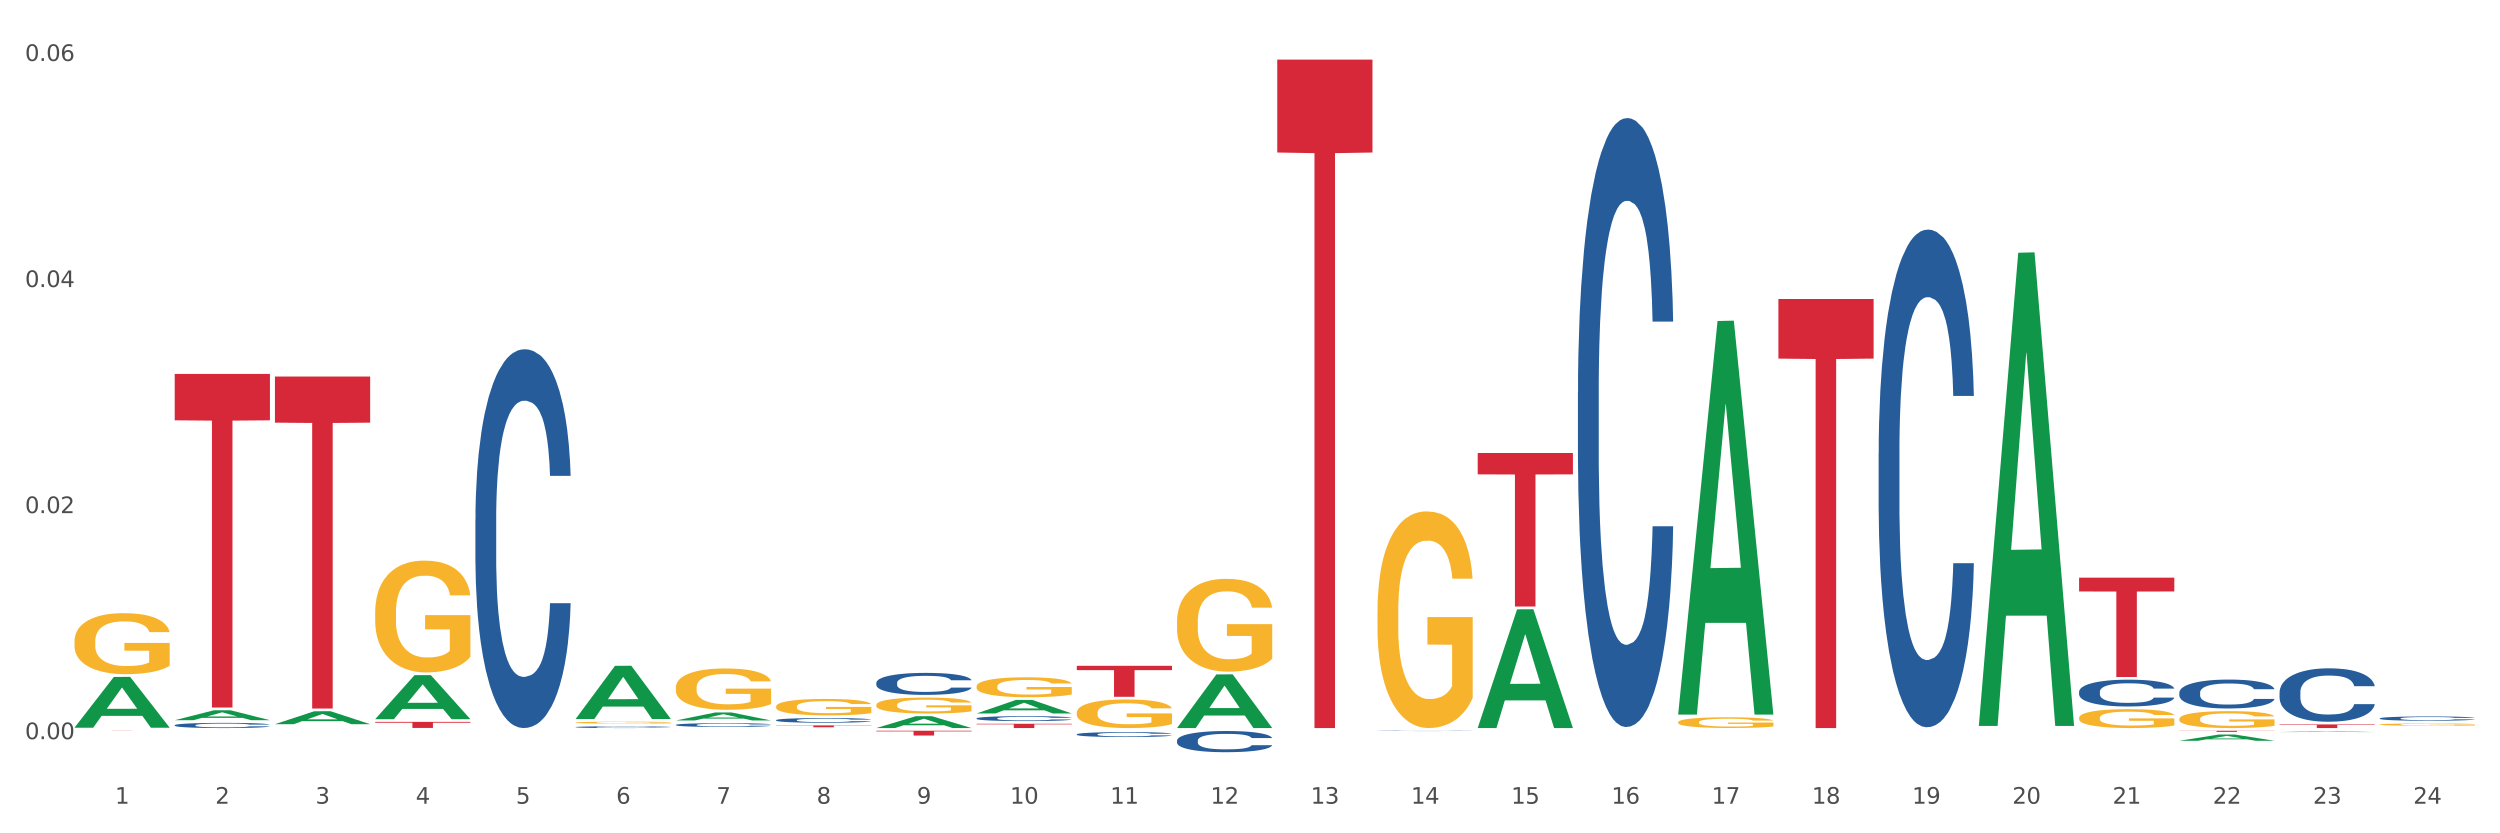 <?xml version="1.0" encoding="utf-8" standalone="no"?>
<!DOCTYPE svg PUBLIC "-//W3C//DTD SVG 1.1//EN"
  "http://www.w3.org/Graphics/SVG/1.1/DTD/svg11.dtd">
<svg xmlns:xlink="http://www.w3.org/1999/xlink" width="1080pt" height="360pt" viewBox="0 0 1080 360" xmlns="http://www.w3.org/2000/svg" version="1.1">
 <rect x="0" y="0" width="1080" height="360" fill="#333333" stroke="none"/>
 <defs>
  <style type="text/css">*{stroke-linejoin: round; stroke-linecap: butt}</style>
 </defs>
 <g id="figure_1">
  <g id="patch_1">
   <path d="M 0 360 
L 1080 360 
L 1080 0 
L 0 0 
z
" style="fill: #ffffff; stroke: #ffffff; stroke-linejoin: miter"/>
  </g>
  <g id="axes_1">
   <g id="matplotlib.axis_1">
    <g id="xtick_1">
     <g id="text_1">
      <!-- 1 -->
      <g style="fill: #4d4d4d" transform="translate(49.688 347.204) scale(0.096 -0.096)">
       <defs>
        <path id="DejaVuSans-31" d="M 794 531 
L 1825 531 
L 1825 4091 
L 703 3866 
L 703 4441 
L 1819 4666 
L 2450 4666 
L 2450 531 
L 3481 531 
L 3481 0 
L 794 0 
L 794 531 
z
" transform="scale(0.016)"/>
       </defs>
       <use xlink:href="#DejaVuSans-31"/>
      </g>
     </g>
    </g>
    <g id="xtick_2">
     <g id="text_2">
      <!-- 2 -->
      <g style="fill: #4d4d4d" transform="translate(92.988 347.204) scale(0.096 -0.096)">
       <defs>
        <path id="DejaVuSans-32" d="M 1228 531 
L 3431 531 
L 3431 0 
L 469 0 
L 469 531 
Q 828 903 1448 1529 
Q 2069 2156 2228 2338 
Q 2531 2678 2651 2914 
Q 2772 3150 2772 3378 
Q 2772 3750 2511 3984 
Q 2250 4219 1831 4219 
Q 1534 4219 1204 4116 
Q 875 4013 500 3803 
L 500 4441 
Q 881 4594 1212 4672 
Q 1544 4750 1819 4750 
Q 2544 4750 2975 4387 
Q 3406 4025 3406 3419 
Q 3406 3131 3298 2873 
Q 3191 2616 2906 2266 
Q 2828 2175 2409 1742 
Q 1991 1309 1228 531 
z
" transform="scale(0.016)"/>
       </defs>
       <use xlink:href="#DejaVuSans-32"/>
      </g>
     </g>
    </g>
    <g id="xtick_3">
     <g id="text_3">
      <!-- 3 -->
      <g style="fill: #4d4d4d" transform="translate(136.287 347.204) scale(0.096 -0.096)">
       <defs>
        <path id="DejaVuSans-33" d="M 2597 2516 
Q 3050 2419 3304 2112 
Q 3559 1806 3559 1356 
Q 3559 666 3084 287 
Q 2609 -91 1734 -91 
Q 1441 -91 1130 -33 
Q 819 25 488 141 
L 488 750 
Q 750 597 1062 519 
Q 1375 441 1716 441 
Q 2309 441 2620 675 
Q 2931 909 2931 1356 
Q 2931 1769 2642 2001 
Q 2353 2234 1838 2234 
L 1294 2234 
L 1294 2753 
L 1863 2753 
Q 2328 2753 2575 2939 
Q 2822 3125 2822 3475 
Q 2822 3834 2567 4026 
Q 2313 4219 1838 4219 
Q 1578 4219 1281 4162 
Q 984 4106 628 3988 
L 628 4550 
Q 988 4650 1302 4700 
Q 1616 4750 1894 4750 
Q 2613 4750 3031 4423 
Q 3450 4097 3450 3541 
Q 3450 3153 3228 2886 
Q 3006 2619 2597 2516 
z
" transform="scale(0.016)"/>
       </defs>
       <use xlink:href="#DejaVuSans-33"/>
      </g>
     </g>
    </g>
    <g id="xtick_4">
     <g id="text_4">
      <!-- 4 -->
      <g style="fill: #4d4d4d" transform="translate(179.587 347.204) scale(0.096 -0.096)">
       <defs>
        <path id="DejaVuSans-34" d="M 2419 4116 
L 825 1625 
L 2419 1625 
L 2419 4116 
z
M 2253 4666 
L 3047 4666 
L 3047 1625 
L 3713 1625 
L 3713 1100 
L 3047 1100 
L 3047 0 
L 2419 0 
L 2419 1100 
L 313 1100 
L 313 1709 
L 2253 4666 
z
" transform="scale(0.016)"/>
       </defs>
       <use xlink:href="#DejaVuSans-34"/>
      </g>
     </g>
    </g>
    <g id="xtick_5">
     <g id="text_5">
      <!-- 5 -->
      <g style="fill: #4d4d4d" transform="translate(222.887 347.204) scale(0.096 -0.096)">
       <defs>
        <path id="DejaVuSans-35" d="M 691 4666 
L 3169 4666 
L 3169 4134 
L 1269 4134 
L 1269 2991 
Q 1406 3038 1543 3061 
Q 1681 3084 1819 3084 
Q 2600 3084 3056 2656 
Q 3513 2228 3513 1497 
Q 3513 744 3044 326 
Q 2575 -91 1722 -91 
Q 1428 -91 1123 -41 
Q 819 9 494 109 
L 494 744 
Q 775 591 1075 516 
Q 1375 441 1709 441 
Q 2250 441 2565 725 
Q 2881 1009 2881 1497 
Q 2881 1984 2565 2268 
Q 2250 2553 1709 2553 
Q 1456 2553 1204 2497 
Q 953 2441 691 2322 
L 691 4666 
z
" transform="scale(0.016)"/>
       </defs>
       <use xlink:href="#DejaVuSans-35"/>
      </g>
     </g>
    </g>
    <g id="xtick_6">
     <g id="text_6">
      <!-- 6 -->
      <g style="fill: #4d4d4d" transform="translate(266.186 347.204) scale(0.096 -0.096)">
       <defs>
        <path id="DejaVuSans-36" d="M 2113 2584 
Q 1688 2584 1439 2293 
Q 1191 2003 1191 1497 
Q 1191 994 1439 701 
Q 1688 409 2113 409 
Q 2538 409 2786 701 
Q 3034 994 3034 1497 
Q 3034 2003 2786 2293 
Q 2538 2584 2113 2584 
z
M 3366 4563 
L 3366 3988 
Q 3128 4100 2886 4159 
Q 2644 4219 2406 4219 
Q 1781 4219 1451 3797 
Q 1122 3375 1075 2522 
Q 1259 2794 1537 2939 
Q 1816 3084 2150 3084 
Q 2853 3084 3261 2657 
Q 3669 2231 3669 1497 
Q 3669 778 3244 343 
Q 2819 -91 2113 -91 
Q 1303 -91 875 529 
Q 447 1150 447 2328 
Q 447 3434 972 4092 
Q 1497 4750 2381 4750 
Q 2619 4750 2861 4703 
Q 3103 4656 3366 4563 
z
" transform="scale(0.016)"/>
       </defs>
       <use xlink:href="#DejaVuSans-36"/>
      </g>
     </g>
    </g>
    <g id="xtick_7">
     <g id="text_7">
      <!-- 7 -->
      <g style="fill: #4d4d4d" transform="translate(309.486 347.204) scale(0.096 -0.096)">
       <defs>
        <path id="DejaVuSans-37" d="M 525 4666 
L 3525 4666 
L 3525 4397 
L 1831 0 
L 1172 0 
L 2766 4134 
L 525 4134 
L 525 4666 
z
" transform="scale(0.016)"/>
       </defs>
       <use xlink:href="#DejaVuSans-37"/>
      </g>
     </g>
    </g>
    <g id="xtick_8">
     <g id="text_8">
      <!-- 8 -->
      <g style="fill: #4d4d4d" transform="translate(352.785 347.204) scale(0.096 -0.096)">
       <defs>
        <path id="DejaVuSans-38" d="M 2034 2216 
Q 1584 2216 1326 1975 
Q 1069 1734 1069 1313 
Q 1069 891 1326 650 
Q 1584 409 2034 409 
Q 2484 409 2743 651 
Q 3003 894 3003 1313 
Q 3003 1734 2745 1975 
Q 2488 2216 2034 2216 
z
M 1403 2484 
Q 997 2584 770 2862 
Q 544 3141 544 3541 
Q 544 4100 942 4425 
Q 1341 4750 2034 4750 
Q 2731 4750 3128 4425 
Q 3525 4100 3525 3541 
Q 3525 3141 3298 2862 
Q 3072 2584 2669 2484 
Q 3125 2378 3379 2068 
Q 3634 1759 3634 1313 
Q 3634 634 3220 271 
Q 2806 -91 2034 -91 
Q 1263 -91 848 271 
Q 434 634 434 1313 
Q 434 1759 690 2068 
Q 947 2378 1403 2484 
z
M 1172 3481 
Q 1172 3119 1398 2916 
Q 1625 2713 2034 2713 
Q 2441 2713 2670 2916 
Q 2900 3119 2900 3481 
Q 2900 3844 2670 4047 
Q 2441 4250 2034 4250 
Q 1625 4250 1398 4047 
Q 1172 3844 1172 3481 
z
" transform="scale(0.016)"/>
       </defs>
       <use xlink:href="#DejaVuSans-38"/>
      </g>
     </g>
    </g>
    <g id="xtick_9">
     <g id="text_9">
      <!-- 9 -->
      <g style="fill: #4d4d4d" transform="translate(396.085 347.204) scale(0.096 -0.096)">
       <defs>
        <path id="DejaVuSans-39" d="M 703 97 
L 703 672 
Q 941 559 1184 500 
Q 1428 441 1663 441 
Q 2288 441 2617 861 
Q 2947 1281 2994 2138 
Q 2813 1869 2534 1725 
Q 2256 1581 1919 1581 
Q 1219 1581 811 2004 
Q 403 2428 403 3163 
Q 403 3881 828 4315 
Q 1253 4750 1959 4750 
Q 2769 4750 3195 4129 
Q 3622 3509 3622 2328 
Q 3622 1225 3098 567 
Q 2575 -91 1691 -91 
Q 1453 -91 1209 -44 
Q 966 3 703 97 
z
M 1959 2075 
Q 2384 2075 2632 2365 
Q 2881 2656 2881 3163 
Q 2881 3666 2632 3958 
Q 2384 4250 1959 4250 
Q 1534 4250 1286 3958 
Q 1038 3666 1038 3163 
Q 1038 2656 1286 2365 
Q 1534 2075 1959 2075 
z
" transform="scale(0.016)"/>
       </defs>
       <use xlink:href="#DejaVuSans-39"/>
      </g>
     </g>
    </g>
    <g id="xtick_10">
     <g id="text_10">
      <!-- 10 -->
      <g style="fill: #4d4d4d" transform="translate(436.331 347.204) scale(0.096 -0.096)">
       <defs>
        <path id="DejaVuSans-30" d="M 2034 4250 
Q 1547 4250 1301 3770 
Q 1056 3291 1056 2328 
Q 1056 1369 1301 889 
Q 1547 409 2034 409 
Q 2525 409 2770 889 
Q 3016 1369 3016 2328 
Q 3016 3291 2770 3770 
Q 2525 4250 2034 4250 
z
M 2034 4750 
Q 2819 4750 3233 4129 
Q 3647 3509 3647 2328 
Q 3647 1150 3233 529 
Q 2819 -91 2034 -91 
Q 1250 -91 836 529 
Q 422 1150 422 2328 
Q 422 3509 836 4129 
Q 1250 4750 2034 4750 
z
" transform="scale(0.016)"/>
       </defs>
       <use xlink:href="#DejaVuSans-31"/>
       <use xlink:href="#DejaVuSans-30" transform="translate(63.623 0)"/>
      </g>
     </g>
    </g>
    <g id="xtick_11">
     <g id="text_11">
      <!-- 11 -->
      <g style="fill: #4d4d4d" transform="translate(479.63 347.204) scale(0.096 -0.096)">
       <use xlink:href="#DejaVuSans-31"/>
       <use xlink:href="#DejaVuSans-31" transform="translate(63.623 0)"/>
      </g>
     </g>
    </g>
    <g id="xtick_12">
     <g id="text_12">
      <!-- 12 -->
      <g style="fill: #4d4d4d" transform="translate(522.93 347.204) scale(0.096 -0.096)">
       <use xlink:href="#DejaVuSans-31"/>
       <use xlink:href="#DejaVuSans-32" transform="translate(63.623 0)"/>
      </g>
     </g>
    </g>
    <g id="xtick_13">
     <g id="text_13">
      <!-- 13 -->
      <g style="fill: #4d4d4d" transform="translate(566.229 347.204) scale(0.096 -0.096)">
       <use xlink:href="#DejaVuSans-31"/>
       <use xlink:href="#DejaVuSans-33" transform="translate(63.623 0)"/>
      </g>
     </g>
    </g>
    <g id="xtick_14">
     <g id="text_14">
      <!-- 14 -->
      <g style="fill: #4d4d4d" transform="translate(609.529 347.204) scale(0.096 -0.096)">
       <use xlink:href="#DejaVuSans-31"/>
       <use xlink:href="#DejaVuSans-34" transform="translate(63.623 0)"/>
      </g>
     </g>
    </g>
    <g id="xtick_15">
     <g id="text_15">
      <!-- 15 -->
      <g style="fill: #4d4d4d" transform="translate(652.828 347.204) scale(0.096 -0.096)">
       <use xlink:href="#DejaVuSans-31"/>
       <use xlink:href="#DejaVuSans-35" transform="translate(63.623 0)"/>
      </g>
     </g>
    </g>
    <g id="xtick_16">
     <g id="text_16">
      <!-- 16 -->
      <g style="fill: #4d4d4d" transform="translate(696.128 347.204) scale(0.096 -0.096)">
       <use xlink:href="#DejaVuSans-31"/>
       <use xlink:href="#DejaVuSans-36" transform="translate(63.623 0)"/>
      </g>
     </g>
    </g>
    <g id="xtick_17">
     <g id="text_17">
      <!-- 17 -->
      <g style="fill: #4d4d4d" transform="translate(739.428 347.204) scale(0.096 -0.096)">
       <use xlink:href="#DejaVuSans-31"/>
       <use xlink:href="#DejaVuSans-37" transform="translate(63.623 0)"/>
      </g>
     </g>
    </g>
    <g id="xtick_18">
     <g id="text_18">
      <!-- 18 -->
      <g style="fill: #4d4d4d" transform="translate(782.727 347.204) scale(0.096 -0.096)">
       <use xlink:href="#DejaVuSans-31"/>
       <use xlink:href="#DejaVuSans-38" transform="translate(63.623 0)"/>
      </g>
     </g>
    </g>
    <g id="xtick_19">
     <g id="text_19">
      <!-- 19 -->
      <g style="fill: #4d4d4d" transform="translate(826.027 347.204) scale(0.096 -0.096)">
       <use xlink:href="#DejaVuSans-31"/>
       <use xlink:href="#DejaVuSans-39" transform="translate(63.623 0)"/>
      </g>
     </g>
    </g>
    <g id="xtick_20">
     <g id="text_20">
      <!-- 20 -->
      <g style="fill: #4d4d4d" transform="translate(869.326 347.204) scale(0.096 -0.096)">
       <use xlink:href="#DejaVuSans-32"/>
       <use xlink:href="#DejaVuSans-30" transform="translate(63.623 0)"/>
      </g>
     </g>
    </g>
    <g id="xtick_21">
     <g id="text_21">
      <!-- 21 -->
      <g style="fill: #4d4d4d" transform="translate(912.626 347.204) scale(0.096 -0.096)">
       <use xlink:href="#DejaVuSans-32"/>
       <use xlink:href="#DejaVuSans-31" transform="translate(63.623 0)"/>
      </g>
     </g>
    </g>
    <g id="xtick_22">
     <g id="text_22">
      <!-- 22 -->
      <g style="fill: #4d4d4d" transform="translate(955.926 347.204) scale(0.096 -0.096)">
       <use xlink:href="#DejaVuSans-32"/>
       <use xlink:href="#DejaVuSans-32" transform="translate(63.623 0)"/>
      </g>
     </g>
    </g>
    <g id="xtick_23">
     <g id="text_23">
      <!-- 23 -->
      <g style="fill: #4d4d4d" transform="translate(999.225 347.204) scale(0.096 -0.096)">
       <use xlink:href="#DejaVuSans-32"/>
       <use xlink:href="#DejaVuSans-33" transform="translate(63.623 0)"/>
      </g>
     </g>
    </g>
    <g id="xtick_24">
     <g id="text_24">
      <!-- 24 -->
      <g style="fill: #4d4d4d" transform="translate(1042.525 347.204) scale(0.096 -0.096)">
       <use xlink:href="#DejaVuSans-32"/>
       <use xlink:href="#DejaVuSans-34" transform="translate(63.623 0)"/>
      </g>
     </g>
    </g>
    <g id="xtick_25"/>
    <g id="xtick_26"/>
    <g id="xtick_27"/>
    <g id="xtick_28"/>
    <g id="xtick_29"/>
    <g id="xtick_30"/>
    <g id="xtick_31"/>
    <g id="xtick_32"/>
    <g id="xtick_33"/>
    <g id="xtick_34"/>
    <g id="xtick_35"/>
    <g id="xtick_36"/>
    <g id="xtick_37"/>
    <g id="xtick_38"/>
    <g id="xtick_39"/>
    <g id="xtick_40"/>
    <g id="xtick_41"/>
    <g id="xtick_42"/>
    <g id="xtick_43"/>
    <g id="xtick_44"/>
    <g id="xtick_45"/>
    <g id="xtick_46"/>
    <g id="xtick_47"/>
   </g>
   <g id="matplotlib.axis_2">
    <g id="ytick_1">
     <g id="text_25">
      <!-- 0.00 -->
      <g style="fill: #4d4d4d" transform="translate(10.8 319.324) scale(0.096 -0.096)">
       <defs>
        <path id="DejaVuSans-2e" d="M 684 794 
L 1344 794 
L 1344 0 
L 684 0 
L 684 794 
z
" transform="scale(0.016)"/>
       </defs>
       <use xlink:href="#DejaVuSans-30"/>
       <use xlink:href="#DejaVuSans-2e" transform="translate(63.623 0)"/>
       <use xlink:href="#DejaVuSans-30" transform="translate(95.41 0)"/>
       <use xlink:href="#DejaVuSans-30" transform="translate(159.033 0)"/>
      </g>
     </g>
    </g>
    <g id="ytick_2">
     <g id="text_26">
      <!-- 0.02 -->
      <g style="fill: #4d4d4d" transform="translate(10.8 221.662) scale(0.096 -0.096)">
       <use xlink:href="#DejaVuSans-30"/>
       <use xlink:href="#DejaVuSans-2e" transform="translate(63.623 0)"/>
       <use xlink:href="#DejaVuSans-30" transform="translate(95.41 0)"/>
       <use xlink:href="#DejaVuSans-32" transform="translate(159.033 0)"/>
      </g>
     </g>
    </g>
    <g id="ytick_3">
     <g id="text_27">
      <!-- 0.04 -->
      <g style="fill: #4d4d4d" transform="translate(10.8 123.999) scale(0.096 -0.096)">
       <use xlink:href="#DejaVuSans-30"/>
       <use xlink:href="#DejaVuSans-2e" transform="translate(63.623 0)"/>
       <use xlink:href="#DejaVuSans-30" transform="translate(95.41 0)"/>
       <use xlink:href="#DejaVuSans-34" transform="translate(159.033 0)"/>
      </g>
     </g>
    </g>
    <g id="ytick_4">
     <g id="text_28">
      <!-- 0.06 -->
      <g style="fill: #4d4d4d" transform="translate(10.8 26.336) scale(0.096 -0.096)">
       <use xlink:href="#DejaVuSans-30"/>
       <use xlink:href="#DejaVuSans-2e" transform="translate(63.623 0)"/>
       <use xlink:href="#DejaVuSans-30" transform="translate(95.41 0)"/>
       <use xlink:href="#DejaVuSans-36" transform="translate(159.033 0)"/>
      </g>
     </g>
    </g>
    <g id="ytick_5"/>
    <g id="ytick_6"/>
    <g id="ytick_7"/>
   </g>
   <g id="PolyCollection_1">
    <path d="M 32.175 314.327 
L 32.217 314.306 
L 49.18 292.432 
L 56.22 292.411 
L 73.31 314.368 
L 65.167 314.368 
L 61.478 309.255 
L 43.964 309.255 
L 43.837 309.337 
L 40.275 314.368 
L 32.175 314.368 
L 32.175 314.327 
L 46.169 306.204 
L 59.273 306.183 
L 52.785 297.091 
L 52.7 297.05 
L 52.615 297.112 
L 46.127 306.183 
L 46.169 306.204 
L 32.175 314.327 
z
" clip-path="url(#p6eada7d9df)" style="fill: #109648"/>
    <path d="M 421.871 312.669 
L 463.006 312.669 
L 463.006 312.926 
L 446.825 312.927 
L 446.825 314.517 
L 437.955 314.517 
L 437.955 312.927 
L 421.871 312.926 
L 421.871 312.671 
L 421.871 312.669 
z
" clip-path="url(#p6eada7d9df)" style="fill: #d62839"/>
    <path d="M 465.171 287.63 
L 506.305 287.63 
L 506.305 289.489 
L 490.125 289.502 
L 490.125 301.009 
L 481.254 301.009 
L 481.254 289.502 
L 465.171 289.489 
L 465.171 287.642 
L 465.171 287.63 
z
" clip-path="url(#p6eada7d9df)" style="fill: #d62839"/>
    <path d="M 551.77 25.759 
L 592.905 25.759 
L 592.905 65.887 
L 576.724 66.158 
L 576.724 314.517 
L 567.853 314.517 
L 567.853 66.158 
L 551.77 65.887 
L 551.77 26.031 
L 551.77 25.759 
z
" clip-path="url(#p6eada7d9df)" style="fill: #d62839"/>
    <path d="M 638.369 195.709 
L 679.504 195.709 
L 679.504 204.924 
L 663.323 204.986 
L 663.323 262.021 
L 654.453 262.021 
L 654.453 204.986 
L 638.369 204.924 
L 638.369 195.771 
L 638.369 195.709 
z
" clip-path="url(#p6eada7d9df)" style="fill: #d62839"/>
    <path d="M 768.268 129.159 
L 809.403 129.159 
L 809.403 154.917 
L 793.222 155.091 
L 793.222 314.517 
L 784.351 314.517 
L 784.351 155.091 
L 768.268 154.917 
L 768.268 129.333 
L 768.268 129.159 
z
" clip-path="url(#p6eada7d9df)" style="fill: #d62839"/>
    <path d="M 898.167 249.551 
L 939.301 249.551 
L 939.301 255.513 
L 923.12 255.553 
L 923.12 292.454 
L 914.25 292.454 
L 914.25 255.553 
L 898.167 255.513 
L 898.167 249.591 
L 898.167 249.551 
z
" clip-path="url(#p6eada7d9df)" style="fill: #d62839"/>
    <path d="M 941.466 315.677 
L 982.601 315.677 
L 982.601 315.745 
L 966.42 315.745 
L 966.42 316.166 
L 957.55 316.166 
L 957.55 315.745 
L 941.466 315.745 
L 941.466 315.677 
L 941.466 315.677 
z
" clip-path="url(#p6eada7d9df)" style="fill: #d62839"/>
    <path d="M 984.766 312.948 
L 1025.9 312.948 
L 1025.9 313.166 
L 1009.72 313.167 
L 1009.72 314.517 
L 1000.849 314.517 
L 1000.849 313.167 
L 984.766 313.166 
L 984.766 312.949 
L 984.766 312.948 
z
" clip-path="url(#p6eada7d9df)" style="fill: #d62839"/>
    <path d="M 378.572 315.677 
L 419.706 315.677 
L 419.706 315.967 
L 403.525 315.969 
L 403.525 317.761 
L 394.655 317.761 
L 394.655 315.969 
L 378.572 315.967 
L 378.572 315.679 
L 378.572 315.677 
z
" clip-path="url(#p6eada7d9df)" style="fill: #d62839"/>
    <path d="M 941.466 310.591 
L 941.515 310.584 
L 941.515 310.344 
L 941.612 310.137 
L 942.098 309.637 
L 942.826 309.224 
L 943.36 309.004 
L 943.894 308.824 
L 944.526 308.644 
L 945.303 308.457 
L 946.711 308.184 
L 947.585 308.044 
L 948.654 307.897 
L 950.596 307.684 
L 952.005 307.564 
L 953.462 307.464 
L 955.841 307.344 
L 957.396 307.29 
L 959.047 307.25 
L 961.038 307.224 
L 962.543 307.217 
L 965.846 307.237 
L 968.663 307.297 
L 970.022 307.344 
L 971.771 307.424 
L 972.694 307.477 
L 974.199 307.584 
L 975.753 307.724 
L 976.822 307.844 
L 978.424 308.07 
L 979.638 308.297 
L 980.755 308.577 
L 981.338 308.77 
L 981.775 308.95 
L 982.164 309.157 
L 982.552 309.484 
L 973.811 309.484 
L 973.471 309.25 
L 972.936 309.03 
L 972.159 308.817 
L 971.479 308.684 
L 970.314 308.517 
L 969.245 308.41 
L 968.128 308.33 
L 966.769 308.264 
L 965.7 308.23 
L 964.195 308.204 
L 961.232 308.21 
L 959.241 308.264 
L 957.881 308.33 
L 957.007 308.39 
L 956.23 308.457 
L 955.356 308.55 
L 954.336 308.69 
L 953.607 308.817 
L 952.879 308.977 
L 952.296 309.137 
L 951.762 309.324 
L 951.325 309.524 
L 950.985 309.731 
L 950.694 309.984 
L 950.451 310.404 
L 950.451 311.317 
L 950.548 311.524 
L 950.791 311.797 
L 951.082 312.004 
L 951.568 312.251 
L 952.005 312.417 
L 952.83 312.657 
L 953.753 312.857 
L 954.482 312.984 
L 955.21 313.091 
L 956.473 313.237 
L 957.881 313.357 
L 959.095 313.431 
L 960.747 313.497 
L 961.864 313.524 
L 962.835 313.537 
L 965.215 313.537 
L 966.914 313.517 
L 968.808 313.471 
L 970.265 313.411 
L 971.479 313.337 
L 972.839 313.217 
L 973.713 313.104 
L 973.713 311.711 
L 963.029 311.704 
L 963.029 310.777 
L 982.601 310.777 
L 982.601 313.497 
L 981.775 313.637 
L 980.852 313.764 
L 979.881 313.877 
L 978.424 314.017 
L 976.676 314.151 
L 975.122 314.244 
L 973.471 314.324 
L 971.528 314.397 
L 969.003 314.464 
L 967.449 314.491 
L 965.506 314.511 
L 963.223 314.517 
L 961.232 314.504 
L 959.29 314.471 
L 957.25 314.411 
L 955.259 314.324 
L 953.753 314.237 
L 952.248 314.131 
L 950.645 313.991 
L 949.382 313.857 
L 948.411 313.737 
L 947.343 313.584 
L 946.177 313.384 
L 945.303 313.204 
L 944.526 313.017 
L 943.7 312.777 
L 943.117 312.571 
L 942.535 312.311 
L 942.195 312.117 
L 941.806 311.817 
L 941.515 311.397 
L 941.466 310.591 
z
" clip-path="url(#p6eada7d9df)" style="fill: #f7b32b"/>
    <path d="M 724.968 312.006 
L 725.017 312.002 
L 725.017 311.85 
L 725.114 311.719 
L 725.6 311.403 
L 726.328 311.141 
L 726.862 311.002 
L 727.397 310.888 
L 728.028 310.774 
L 728.805 310.656 
L 730.213 310.483 
L 731.088 310.394 
L 732.156 310.302 
L 734.099 310.167 
L 735.507 310.091 
L 736.964 310.027 
L 739.344 309.951 
L 740.898 309.918 
L 742.549 309.892 
L 744.54 309.875 
L 746.046 309.871 
L 749.348 309.884 
L 752.165 309.922 
L 753.525 309.951 
L 755.273 310.002 
L 756.196 310.036 
L 757.701 310.103 
L 759.255 310.192 
L 760.324 310.268 
L 761.926 310.411 
L 763.14 310.555 
L 764.257 310.732 
L 764.84 310.854 
L 765.277 310.968 
L 765.666 311.099 
L 766.054 311.306 
L 757.313 311.306 
L 756.973 311.158 
L 756.438 311.019 
L 755.661 310.884 
L 754.982 310.799 
L 753.816 310.694 
L 752.748 310.626 
L 751.631 310.576 
L 750.271 310.534 
L 749.202 310.513 
L 747.697 310.496 
L 744.734 310.5 
L 742.743 310.534 
L 741.383 310.576 
L 740.509 310.614 
L 739.732 310.656 
L 738.858 310.715 
L 737.838 310.804 
L 737.11 310.884 
L 736.381 310.985 
L 735.798 311.086 
L 735.264 311.204 
L 734.827 311.331 
L 734.487 311.462 
L 734.196 311.622 
L 733.953 311.888 
L 733.953 312.466 
L 734.05 312.597 
L 734.293 312.77 
L 734.584 312.9 
L 735.07 313.056 
L 735.507 313.162 
L 736.333 313.314 
L 737.255 313.44 
L 737.984 313.52 
L 738.712 313.588 
L 739.975 313.681 
L 741.383 313.757 
L 742.597 313.803 
L 744.249 313.845 
L 745.366 313.862 
L 746.337 313.871 
L 748.717 313.871 
L 750.416 313.858 
L 752.31 313.828 
L 753.767 313.79 
L 754.982 313.744 
L 756.341 313.668 
L 757.216 313.596 
L 757.216 312.715 
L 746.531 312.71 
L 746.531 312.124 
L 766.103 312.124 
L 766.103 313.845 
L 765.277 313.934 
L 764.355 314.014 
L 763.383 314.086 
L 761.926 314.174 
L 760.178 314.259 
L 758.624 314.318 
L 756.973 314.368 
L 755.03 314.415 
L 752.505 314.457 
L 750.951 314.474 
L 749.008 314.487 
L 746.725 314.491 
L 744.734 314.482 
L 742.792 314.461 
L 740.752 314.423 
L 738.761 314.368 
L 737.255 314.314 
L 735.75 314.246 
L 734.147 314.158 
L 732.884 314.073 
L 731.913 313.997 
L 730.845 313.9 
L 729.679 313.774 
L 728.805 313.66 
L 728.028 313.542 
L 727.202 313.39 
L 726.62 313.259 
L 726.037 313.094 
L 725.697 312.972 
L 725.308 312.782 
L 725.017 312.516 
L 724.968 312.006 
z
" clip-path="url(#p6eada7d9df)" style="fill: #f7b32b"/>
    <path d="M 595.07 264.173 
L 595.118 264.088 
L 595.118 261.011 
L 595.215 258.361 
L 595.701 251.95 
L 596.429 246.651 
L 596.964 243.83 
L 597.498 241.523 
L 598.129 239.215 
L 598.906 236.821 
L 600.315 233.317 
L 601.189 231.522 
L 602.257 229.642 
L 604.2 226.907 
L 605.608 225.368 
L 607.065 224.086 
L 609.445 222.547 
L 610.999 221.864 
L 612.65 221.351 
L 614.641 221.009 
L 616.147 220.923 
L 619.449 221.18 
L 622.266 221.949 
L 623.626 222.547 
L 625.374 223.573 
L 626.297 224.257 
L 627.802 225.624 
L 629.357 227.419 
L 630.425 228.958 
L 632.028 231.864 
L 633.242 234.77 
L 634.359 238.36 
L 634.941 240.839 
L 635.379 243.147 
L 635.767 245.796 
L 636.156 249.984 
L 627.414 249.984 
L 627.074 246.993 
L 626.54 244.172 
L 625.763 241.437 
L 625.083 239.728 
L 623.917 237.591 
L 622.849 236.223 
L 621.732 235.197 
L 620.372 234.343 
L 619.304 233.915 
L 617.798 233.573 
L 614.836 233.659 
L 612.844 234.343 
L 611.485 235.197 
L 610.61 235.967 
L 609.833 236.821 
L 608.959 238.018 
L 607.939 239.813 
L 607.211 241.437 
L 606.482 243.488 
L 605.9 245.54 
L 605.365 247.933 
L 604.928 250.497 
L 604.588 253.147 
L 604.297 256.395 
L 604.054 261.78 
L 604.054 273.49 
L 604.151 276.139 
L 604.394 279.644 
L 604.685 282.294 
L 605.171 285.456 
L 605.608 287.593 
L 606.434 290.67 
L 607.357 293.234 
L 608.085 294.858 
L 608.813 296.226 
L 610.076 298.106 
L 611.485 299.645 
L 612.699 300.585 
L 614.35 301.44 
L 615.467 301.782 
L 616.438 301.953 
L 618.818 301.953 
L 620.518 301.696 
L 622.412 301.098 
L 623.869 300.329 
L 625.083 299.388 
L 626.443 297.85 
L 627.317 296.397 
L 627.317 278.533 
L 616.632 278.447 
L 616.632 266.566 
L 636.204 266.566 
L 636.204 301.44 
L 635.379 303.235 
L 634.456 304.859 
L 633.485 306.312 
L 632.028 308.107 
L 630.279 309.816 
L 628.725 311.013 
L 627.074 312.039 
L 625.131 312.979 
L 622.606 313.833 
L 621.052 314.175 
L 619.109 314.432 
L 616.827 314.517 
L 614.836 314.346 
L 612.893 313.919 
L 610.853 313.15 
L 608.862 312.039 
L 607.357 310.927 
L 605.851 309.56 
L 604.248 307.765 
L 602.986 306.055 
L 602.014 304.517 
L 600.946 302.551 
L 599.78 299.987 
L 598.906 297.679 
L 598.129 295.286 
L 597.304 292.209 
L 596.721 289.559 
L 596.138 286.225 
L 595.798 283.747 
L 595.41 279.9 
L 595.118 274.515 
L 595.07 264.173 
z
" clip-path="url(#p6eada7d9df)" style="fill: #f7b32b"/>
    <path d="M 508.47 268.59 
L 508.519 268.554 
L 508.519 267.235 
L 508.616 266.1 
L 509.102 263.354 
L 509.83 261.083 
L 510.364 259.875 
L 510.899 258.886 
L 511.53 257.898 
L 512.307 256.872 
L 513.715 255.371 
L 514.59 254.602 
L 515.658 253.796 
L 517.601 252.624 
L 519.009 251.965 
L 520.466 251.416 
L 522.846 250.757 
L 524.4 250.464 
L 526.051 250.244 
L 528.042 250.098 
L 529.548 250.061 
L 532.85 250.171 
L 535.667 250.501 
L 537.027 250.757 
L 538.775 251.196 
L 539.698 251.489 
L 541.203 252.075 
L 542.757 252.844 
L 543.826 253.503 
L 545.428 254.748 
L 546.643 255.993 
L 547.76 257.531 
L 548.342 258.593 
L 548.779 259.582 
L 549.168 260.717 
L 549.556 262.512 
L 540.815 262.512 
L 540.475 261.23 
L 539.941 260.021 
L 539.164 258.85 
L 538.484 258.117 
L 537.318 257.202 
L 536.25 256.616 
L 535.133 256.176 
L 533.773 255.81 
L 532.704 255.627 
L 531.199 255.481 
L 528.236 255.517 
L 526.245 255.81 
L 524.885 256.176 
L 524.011 256.506 
L 523.234 256.872 
L 522.36 257.385 
L 521.34 258.154 
L 520.612 258.85 
L 519.883 259.729 
L 519.3 260.607 
L 518.766 261.633 
L 518.329 262.731 
L 517.989 263.866 
L 517.698 265.258 
L 517.455 267.565 
L 517.455 272.582 
L 517.552 273.717 
L 517.795 275.218 
L 518.086 276.353 
L 518.572 277.708 
L 519.009 278.624 
L 519.835 279.942 
L 520.757 281.041 
L 521.486 281.736 
L 522.214 282.322 
L 523.477 283.128 
L 524.885 283.787 
L 526.1 284.19 
L 527.751 284.556 
L 528.868 284.702 
L 529.839 284.776 
L 532.219 284.776 
L 533.918 284.666 
L 535.813 284.41 
L 537.269 284.08 
L 538.484 283.677 
L 539.843 283.018 
L 540.718 282.395 
L 540.718 274.742 
L 530.033 274.706 
L 530.033 269.616 
L 549.605 269.616 
L 549.605 284.556 
L 548.779 285.325 
L 547.857 286.021 
L 546.885 286.643 
L 545.428 287.412 
L 543.68 288.145 
L 542.126 288.657 
L 540.475 289.097 
L 538.532 289.5 
L 536.007 289.866 
L 534.453 290.012 
L 532.51 290.122 
L 530.228 290.159 
L 528.236 290.085 
L 526.294 289.902 
L 524.254 289.573 
L 522.263 289.097 
L 520.757 288.621 
L 519.252 288.035 
L 517.649 287.266 
L 516.387 286.533 
L 515.415 285.874 
L 514.347 285.032 
L 513.181 283.933 
L 512.307 282.945 
L 511.53 281.919 
L 510.704 280.601 
L 510.122 279.466 
L 509.539 278.038 
L 509.199 276.976 
L 508.81 275.328 
L 508.519 273.021 
L 508.47 268.59 
z
" clip-path="url(#p6eada7d9df)" style="fill: #f7b32b"/>
    <path d="M 465.171 307.875 
L 465.219 307.864 
L 465.219 307.458 
L 465.317 307.108 
L 465.802 306.262 
L 466.531 305.563 
L 467.065 305.191 
L 467.599 304.886 
L 468.23 304.582 
L 469.007 304.266 
L 470.416 303.804 
L 471.29 303.567 
L 472.358 303.319 
L 474.301 302.958 
L 475.709 302.755 
L 477.166 302.586 
L 479.546 302.383 
L 481.1 302.293 
L 482.751 302.225 
L 484.743 302.18 
L 486.248 302.169 
L 489.55 302.202 
L 492.367 302.304 
L 493.727 302.383 
L 495.475 302.518 
L 496.398 302.608 
L 497.904 302.789 
L 499.458 303.026 
L 500.526 303.229 
L 502.129 303.612 
L 503.343 303.995 
L 504.46 304.469 
L 505.043 304.796 
L 505.48 305.101 
L 505.868 305.45 
L 506.257 306.003 
L 497.515 306.003 
L 497.175 305.608 
L 496.641 305.236 
L 495.864 304.875 
L 495.184 304.65 
L 494.018 304.368 
L 492.95 304.187 
L 491.833 304.052 
L 490.473 303.939 
L 489.405 303.883 
L 487.899 303.838 
L 484.937 303.849 
L 482.946 303.939 
L 481.586 304.052 
L 480.712 304.153 
L 479.935 304.266 
L 479.06 304.424 
L 478.041 304.661 
L 477.312 304.875 
L 476.584 305.146 
L 476.001 305.416 
L 475.467 305.732 
L 475.03 306.071 
L 474.69 306.42 
L 474.398 306.849 
L 474.155 307.559 
L 474.155 309.104 
L 474.252 309.454 
L 474.495 309.916 
L 474.787 310.266 
L 475.272 310.683 
L 475.709 310.965 
L 476.535 311.371 
L 477.458 311.709 
L 478.186 311.923 
L 478.915 312.104 
L 480.177 312.352 
L 481.586 312.555 
L 482.8 312.679 
L 484.451 312.792 
L 485.568 312.837 
L 486.539 312.859 
L 488.919 312.859 
L 490.619 312.826 
L 492.513 312.747 
L 493.97 312.645 
L 495.184 312.521 
L 496.544 312.318 
L 497.418 312.126 
L 497.418 309.769 
L 486.734 309.758 
L 486.734 308.191 
L 506.305 308.191 
L 506.305 312.792 
L 505.48 313.029 
L 504.557 313.243 
L 503.586 313.435 
L 502.129 313.671 
L 500.38 313.897 
L 498.826 314.055 
L 497.175 314.19 
L 495.233 314.314 
L 492.707 314.427 
L 491.153 314.472 
L 489.211 314.506 
L 486.928 314.517 
L 484.937 314.495 
L 482.994 314.438 
L 480.954 314.337 
L 478.963 314.19 
L 477.458 314.044 
L 475.952 313.863 
L 474.35 313.626 
L 473.087 313.401 
L 472.116 313.198 
L 471.047 312.938 
L 469.882 312.6 
L 469.007 312.296 
L 468.23 311.98 
L 467.405 311.574 
L 466.822 311.224 
L 466.239 310.784 
L 465.899 310.457 
L 465.511 309.95 
L 465.219 309.239 
L 465.171 307.875 
z
" clip-path="url(#p6eada7d9df)" style="fill: #f7b32b"/>
    <path d="M 421.871 296.571 
L 421.92 296.563 
L 421.92 296.28 
L 422.017 296.036 
L 422.503 295.447 
L 423.231 294.959 
L 423.765 294.7 
L 424.299 294.488 
L 424.931 294.276 
L 425.708 294.056 
L 427.116 293.733 
L 427.99 293.568 
L 429.059 293.395 
L 431.001 293.144 
L 432.41 293.002 
L 433.867 292.885 
L 436.246 292.743 
L 437.801 292.68 
L 439.452 292.633 
L 441.443 292.602 
L 442.948 292.594 
L 446.251 292.617 
L 449.068 292.688 
L 450.427 292.743 
L 452.176 292.837 
L 453.099 292.9 
L 454.604 293.026 
L 456.158 293.191 
L 457.227 293.333 
L 458.829 293.6 
L 460.043 293.867 
L 461.16 294.197 
L 461.743 294.425 
L 462.18 294.637 
L 462.569 294.881 
L 462.957 295.266 
L 454.216 295.266 
L 453.876 294.991 
L 453.341 294.731 
L 452.564 294.48 
L 451.884 294.323 
L 450.719 294.126 
L 449.65 294.001 
L 448.533 293.906 
L 447.174 293.828 
L 446.105 293.788 
L 444.6 293.757 
L 441.637 293.765 
L 439.646 293.828 
L 438.286 293.906 
L 437.412 293.977 
L 436.635 294.056 
L 435.761 294.166 
L 434.741 294.331 
L 434.013 294.48 
L 433.284 294.669 
L 432.701 294.857 
L 432.167 295.077 
L 431.73 295.313 
L 431.39 295.557 
L 431.099 295.855 
L 430.856 296.351 
L 430.856 297.427 
L 430.953 297.671 
L 431.196 297.993 
L 431.487 298.237 
L 431.973 298.528 
L 432.41 298.724 
L 433.235 299.007 
L 434.158 299.243 
L 434.887 299.392 
L 435.615 299.518 
L 436.878 299.691 
L 438.286 299.832 
L 439.5 299.919 
L 441.152 299.997 
L 442.269 300.029 
L 443.24 300.044 
L 445.62 300.044 
L 447.319 300.021 
L 449.213 299.966 
L 450.67 299.895 
L 451.884 299.809 
L 453.244 299.667 
L 454.118 299.534 
L 454.118 297.891 
L 443.434 297.883 
L 443.434 296.791 
L 463.006 296.791 
L 463.006 299.997 
L 462.18 300.162 
L 461.258 300.312 
L 460.286 300.445 
L 458.829 300.61 
L 457.081 300.767 
L 455.527 300.877 
L 453.876 300.972 
L 451.933 301.058 
L 449.408 301.137 
L 447.854 301.168 
L 445.911 301.192 
L 443.628 301.2 
L 441.637 301.184 
L 439.695 301.145 
L 437.655 301.074 
L 435.664 300.972 
L 434.158 300.87 
L 432.653 300.744 
L 431.05 300.579 
L 429.787 300.422 
L 428.816 300.28 
L 427.748 300.099 
L 426.582 299.864 
L 425.708 299.651 
L 424.931 299.431 
L 424.105 299.148 
L 423.522 298.905 
L 422.94 298.598 
L 422.6 298.37 
L 422.211 298.017 
L 421.92 297.522 
L 421.871 296.571 
z
" clip-path="url(#p6eada7d9df)" style="fill: #f7b32b"/>
    <path d="M 378.572 304.533 
L 378.62 304.527 
L 378.62 304.3 
L 378.717 304.105 
L 379.203 303.632 
L 379.931 303.242 
L 380.466 303.034 
L 381 302.864 
L 381.631 302.694 
L 382.408 302.518 
L 383.817 302.26 
L 384.691 302.128 
L 385.759 301.989 
L 387.702 301.788 
L 389.11 301.674 
L 390.567 301.58 
L 392.947 301.466 
L 394.501 301.416 
L 396.152 301.378 
L 398.143 301.353 
L 399.649 301.347 
L 402.951 301.366 
L 405.768 301.422 
L 407.128 301.466 
L 408.876 301.542 
L 409.799 301.592 
L 411.305 301.693 
L 412.859 301.825 
L 413.927 301.939 
L 415.53 302.153 
L 416.744 302.367 
L 417.861 302.631 
L 418.444 302.814 
L 418.881 302.984 
L 419.269 303.179 
L 419.658 303.488 
L 410.916 303.488 
L 410.576 303.267 
L 410.042 303.059 
L 409.265 302.858 
L 408.585 302.732 
L 407.419 302.575 
L 406.351 302.474 
L 405.234 302.398 
L 403.874 302.335 
L 402.806 302.304 
L 401.3 302.279 
L 398.338 302.285 
L 396.346 302.335 
L 394.987 302.398 
L 394.112 302.455 
L 393.335 302.518 
L 392.461 302.606 
L 391.441 302.738 
L 390.713 302.858 
L 389.984 303.009 
L 389.402 303.16 
L 388.867 303.336 
L 388.43 303.525 
L 388.09 303.721 
L 387.799 303.96 
L 387.556 304.357 
L 387.556 305.219 
L 387.653 305.414 
L 387.896 305.672 
L 388.188 305.868 
L 388.673 306.101 
L 389.11 306.258 
L 389.936 306.485 
L 390.859 306.674 
L 391.587 306.793 
L 392.316 306.894 
L 393.578 307.032 
L 394.987 307.146 
L 396.201 307.215 
L 397.852 307.278 
L 398.969 307.303 
L 399.94 307.316 
L 402.32 307.316 
L 404.02 307.297 
L 405.914 307.253 
L 407.371 307.196 
L 408.585 307.127 
L 409.945 307.014 
L 410.819 306.907 
L 410.819 305.591 
L 400.135 305.584 
L 400.135 304.709 
L 419.706 304.709 
L 419.706 307.278 
L 418.881 307.41 
L 417.958 307.53 
L 416.987 307.637 
L 415.53 307.769 
L 413.781 307.895 
L 412.227 307.983 
L 410.576 308.059 
L 408.633 308.128 
L 406.108 308.191 
L 404.554 308.216 
L 402.611 308.235 
L 400.329 308.241 
L 398.338 308.229 
L 396.395 308.197 
L 394.355 308.141 
L 392.364 308.059 
L 390.859 307.977 
L 389.353 307.876 
L 387.75 307.744 
L 386.488 307.618 
L 385.516 307.505 
L 384.448 307.36 
L 383.282 307.171 
L 382.408 307.001 
L 381.631 306.825 
L 380.806 306.598 
L 380.223 306.403 
L 379.64 306.157 
L 379.3 305.975 
L 378.912 305.691 
L 378.62 305.295 
L 378.572 304.533 
z
" clip-path="url(#p6eada7d9df)" style="fill: #f7b32b"/>
    <path d="M 335.272 305.222 
L 335.321 305.215 
L 335.321 304.982 
L 335.418 304.782 
L 335.903 304.296 
L 336.632 303.895 
L 337.166 303.681 
L 337.7 303.506 
L 338.332 303.332 
L 339.109 303.15 
L 340.517 302.885 
L 341.391 302.749 
L 342.46 302.607 
L 344.402 302.399 
L 345.811 302.283 
L 347.268 302.186 
L 349.647 302.069 
L 351.201 302.018 
L 352.853 301.979 
L 354.844 301.953 
L 356.349 301.946 
L 359.652 301.966 
L 362.469 302.024 
L 363.828 302.069 
L 365.577 302.147 
L 366.499 302.199 
L 368.005 302.302 
L 369.559 302.438 
L 370.627 302.555 
L 372.23 302.775 
L 373.444 302.995 
L 374.561 303.267 
L 375.144 303.455 
L 375.581 303.629 
L 375.97 303.83 
L 376.358 304.147 
L 367.616 304.147 
L 367.276 303.921 
L 366.742 303.707 
L 365.965 303.5 
L 365.285 303.37 
L 364.12 303.209 
L 363.051 303.105 
L 361.934 303.027 
L 360.574 302.963 
L 359.506 302.93 
L 358.001 302.904 
L 355.038 302.911 
L 353.047 302.963 
L 351.687 303.027 
L 350.813 303.086 
L 350.036 303.15 
L 349.162 303.241 
L 348.142 303.377 
L 347.413 303.5 
L 346.685 303.655 
L 346.102 303.811 
L 345.568 303.992 
L 345.131 304.186 
L 344.791 304.387 
L 344.499 304.633 
L 344.257 305.041 
L 344.257 305.928 
L 344.354 306.128 
L 344.597 306.394 
L 344.888 306.594 
L 345.374 306.834 
L 345.811 306.996 
L 346.636 307.229 
L 347.559 307.423 
L 348.288 307.546 
L 349.016 307.649 
L 350.279 307.792 
L 351.687 307.908 
L 352.901 307.98 
L 354.552 308.044 
L 355.669 308.07 
L 356.641 308.083 
L 359.02 308.083 
L 360.72 308.064 
L 362.614 308.018 
L 364.071 307.96 
L 365.285 307.889 
L 366.645 307.772 
L 367.519 307.662 
L 367.519 306.309 
L 356.835 306.303 
L 356.835 305.403 
L 376.407 305.403 
L 376.407 308.044 
L 375.581 308.18 
L 374.658 308.303 
L 373.687 308.413 
L 372.23 308.549 
L 370.482 308.679 
L 368.928 308.769 
L 367.276 308.847 
L 365.334 308.918 
L 362.808 308.983 
L 361.254 309.009 
L 359.312 309.028 
L 357.029 309.035 
L 355.038 309.022 
L 353.095 308.989 
L 351.056 308.931 
L 349.065 308.847 
L 347.559 308.763 
L 346.054 308.659 
L 344.451 308.523 
L 343.188 308.394 
L 342.217 308.277 
L 341.148 308.128 
L 339.983 307.934 
L 339.109 307.76 
L 338.332 307.578 
L 337.506 307.345 
L 336.923 307.145 
L 336.341 306.892 
L 336.001 306.704 
L 335.612 306.413 
L 335.321 306.005 
L 335.272 305.222 
z
" clip-path="url(#p6eada7d9df)" style="fill: #f7b32b"/>
    <path d="M 291.972 297.029 
L 292.021 297.013 
L 292.021 296.426 
L 292.118 295.921 
L 292.604 294.698 
L 293.332 293.688 
L 293.867 293.15 
L 294.401 292.71 
L 295.032 292.27 
L 295.809 291.813 
L 297.218 291.145 
L 298.092 290.803 
L 299.16 290.444 
L 301.103 289.923 
L 302.511 289.629 
L 303.968 289.385 
L 306.348 289.092 
L 307.902 288.961 
L 309.553 288.863 
L 311.544 288.798 
L 313.05 288.782 
L 316.352 288.831 
L 319.169 288.977 
L 320.529 289.092 
L 322.277 289.287 
L 323.2 289.417 
L 324.705 289.678 
L 326.259 290.021 
L 327.328 290.314 
L 328.931 290.868 
L 330.145 291.422 
L 331.262 292.107 
L 331.844 292.579 
L 332.281 293.019 
L 332.67 293.525 
L 333.059 294.323 
L 324.317 294.323 
L 323.977 293.753 
L 323.443 293.215 
L 322.666 292.693 
L 321.986 292.368 
L 320.82 291.96 
L 319.752 291.699 
L 318.635 291.504 
L 317.275 291.341 
L 316.206 291.259 
L 314.701 291.194 
L 311.738 291.21 
L 309.747 291.341 
L 308.387 291.504 
L 307.513 291.65 
L 306.736 291.813 
L 305.862 292.042 
L 304.842 292.384 
L 304.114 292.693 
L 303.385 293.085 
L 302.803 293.476 
L 302.268 293.932 
L 301.831 294.421 
L 301.491 294.926 
L 301.2 295.546 
L 300.957 296.573 
L 300.957 298.805 
L 301.054 299.311 
L 301.297 299.979 
L 301.588 300.484 
L 302.074 301.087 
L 302.511 301.495 
L 303.337 302.081 
L 304.259 302.57 
L 304.988 302.88 
L 305.716 303.141 
L 306.979 303.499 
L 308.387 303.793 
L 309.602 303.972 
L 311.253 304.135 
L 312.37 304.2 
L 313.341 304.233 
L 315.721 304.233 
L 317.421 304.184 
L 319.315 304.07 
L 320.772 303.923 
L 321.986 303.744 
L 323.346 303.45 
L 324.22 303.173 
L 324.22 299.767 
L 313.535 299.751 
L 313.535 297.485 
L 333.107 297.485 
L 333.107 304.135 
L 332.281 304.477 
L 331.359 304.787 
L 330.387 305.064 
L 328.931 305.406 
L 327.182 305.732 
L 325.628 305.96 
L 323.977 306.156 
L 322.034 306.335 
L 319.509 306.498 
L 317.955 306.563 
L 316.012 306.612 
L 313.73 306.629 
L 311.738 306.596 
L 309.796 306.515 
L 307.756 306.368 
L 305.765 306.156 
L 304.259 305.944 
L 302.754 305.683 
L 301.151 305.341 
L 299.889 305.015 
L 298.917 304.722 
L 297.849 304.347 
L 296.683 303.858 
L 295.809 303.418 
L 295.032 302.961 
L 294.206 302.375 
L 293.624 301.869 
L 293.041 301.234 
L 292.701 300.761 
L 292.312 300.028 
L 292.021 299.001 
L 291.972 297.029 
z
" clip-path="url(#p6eada7d9df)" style="fill: #f7b32b"/>
    <path d="M 898.167 310.126 
L 898.215 310.119 
L 898.215 309.85 
L 898.312 309.619 
L 898.798 309.06 
L 899.526 308.598 
L 900.061 308.352 
L 900.595 308.151 
L 901.226 307.949 
L 902.003 307.741 
L 903.412 307.435 
L 904.286 307.278 
L 905.354 307.114 
L 907.297 306.876 
L 908.705 306.742 
L 910.162 306.63 
L 912.542 306.496 
L 914.096 306.436 
L 915.747 306.391 
L 917.738 306.361 
L 919.244 306.354 
L 922.546 306.376 
L 925.363 306.443 
L 926.723 306.496 
L 928.471 306.585 
L 929.394 306.645 
L 930.899 306.764 
L 932.454 306.921 
L 933.522 307.055 
L 935.125 307.308 
L 936.339 307.562 
L 937.456 307.875 
L 938.039 308.091 
L 938.476 308.292 
L 938.864 308.523 
L 939.253 308.889 
L 930.511 308.889 
L 930.171 308.628 
L 929.637 308.382 
L 928.86 308.143 
L 928.18 307.994 
L 927.014 307.808 
L 925.946 307.688 
L 924.829 307.599 
L 923.469 307.524 
L 922.401 307.487 
L 920.895 307.457 
L 917.933 307.465 
L 915.941 307.524 
L 914.582 307.599 
L 913.707 307.666 
L 912.93 307.741 
L 912.056 307.845 
L 911.036 308.002 
L 910.308 308.143 
L 909.579 308.322 
L 908.997 308.501 
L 908.462 308.71 
L 908.025 308.933 
L 907.685 309.165 
L 907.394 309.448 
L 907.151 309.917 
L 907.151 310.939 
L 907.248 311.17 
L 907.491 311.476 
L 907.783 311.707 
L 908.268 311.983 
L 908.705 312.169 
L 909.531 312.437 
L 910.454 312.661 
L 911.182 312.803 
L 911.911 312.922 
L 913.173 313.086 
L 914.582 313.22 
L 915.796 313.302 
L 917.447 313.377 
L 918.564 313.406 
L 919.535 313.421 
L 921.915 313.421 
L 923.615 313.399 
L 925.509 313.347 
L 926.966 313.28 
L 928.18 313.198 
L 929.54 313.064 
L 930.414 312.937 
L 930.414 311.379 
L 919.73 311.371 
L 919.73 310.335 
L 939.301 310.335 
L 939.301 313.377 
L 938.476 313.533 
L 937.553 313.675 
L 936.582 313.802 
L 935.125 313.958 
L 933.376 314.107 
L 931.822 314.212 
L 930.171 314.301 
L 928.228 314.383 
L 925.703 314.458 
L 924.149 314.487 
L 922.206 314.51 
L 919.924 314.517 
L 917.933 314.502 
L 915.99 314.465 
L 913.95 314.398 
L 911.959 314.301 
L 910.454 314.204 
L 908.948 314.085 
L 907.345 313.928 
L 906.083 313.779 
L 905.111 313.645 
L 904.043 313.474 
L 902.877 313.25 
L 902.003 313.049 
L 901.226 312.84 
L 900.401 312.571 
L 899.818 312.34 
L 899.235 312.05 
L 898.895 311.833 
L 898.507 311.498 
L 898.215 311.028 
L 898.167 310.126 
z
" clip-path="url(#p6eada7d9df)" style="fill: #f7b32b"/>
    <path d="M 335.272 313.381 
L 376.407 313.381 
L 376.407 313.492 
L 360.226 313.493 
L 360.226 314.18 
L 351.356 314.18 
L 351.356 313.493 
L 335.272 313.492 
L 335.272 313.382 
L 335.272 313.381 
z
" clip-path="url(#p6eada7d9df)" style="fill: #d62839"/>
    <path d="M 118.774 162.653 
L 159.909 162.653 
L 159.909 182.586 
L 143.728 182.721 
L 143.728 306.091 
L 134.858 306.091 
L 134.858 182.721 
L 118.774 182.586 
L 118.774 162.788 
L 118.774 162.653 
z
" clip-path="url(#p6eada7d9df)" style="fill: #d62839"/>
    <path d="M 75.475 161.553 
L 116.609 161.553 
L 116.609 181.579 
L 100.428 181.714 
L 100.428 305.661 
L 91.558 305.661 
L 91.558 181.714 
L 75.475 181.579 
L 75.475 161.688 
L 75.475 161.553 
z
" clip-path="url(#p6eada7d9df)" style="fill: #d62839"/>
    <path d="M 1028.065 310.344 
L 1028.114 310.343 
L 1028.114 310.295 
L 1028.26 310.23 
L 1028.795 310.111 
L 1029.475 310.021 
L 1030.642 309.916 
L 1031.274 309.871 
L 1032.101 309.822 
L 1033.803 309.742 
L 1035.748 309.674 
L 1037.109 309.637 
L 1038.13 309.613 
L 1040.416 309.57 
L 1041.728 309.552 
L 1043.09 309.536 
L 1044.257 309.526 
L 1046.202 309.514 
L 1047.757 309.509 
L 1049.557 309.507 
L 1051.064 309.509 
L 1053.057 309.516 
L 1055.975 309.536 
L 1057.093 309.548 
L 1058.6 309.569 
L 1060.156 309.596 
L 1061.42 309.623 
L 1062.879 309.662 
L 1064.386 309.713 
L 1065.845 309.778 
L 1066.866 309.837 
L 1067.693 309.9 
L 1068.422 309.977 
L 1068.957 310.06 
L 1069.2 310.13 
L 1060.302 310.13 
L 1060.059 310.067 
L 1059.573 309.999 
L 1059.087 309.953 
L 1058.552 309.916 
L 1057.725 309.873 
L 1056.996 309.846 
L 1055.78 309.814 
L 1054.662 309.793 
L 1053.738 309.781 
L 1052.62 309.771 
L 1050.237 309.761 
L 1048.535 309.761 
L 1047.466 309.764 
L 1046.153 309.773 
L 1045.035 309.785 
L 1043.722 309.805 
L 1042.701 309.827 
L 1041.68 309.856 
L 1041.096 309.877 
L 1040.221 309.914 
L 1039.638 309.945 
L 1038.86 309.997 
L 1038.422 310.035 
L 1037.644 310.132 
L 1037.304 310.203 
L 1037.158 310.252 
L 1037.061 310.307 
L 1037.061 310.572 
L 1037.352 310.691 
L 1037.595 310.742 
L 1037.984 310.8 
L 1038.714 310.875 
L 1039.783 310.948 
L 1040.902 311.001 
L 1041.826 311.033 
L 1042.701 311.057 
L 1043.576 311.076 
L 1044.646 311.093 
L 1045.521 311.103 
L 1046.834 311.113 
L 1048.39 311.118 
L 1049.605 311.118 
L 1052.085 311.11 
L 1053.203 311.101 
L 1054.273 311.089 
L 1055.44 311.071 
L 1056.364 311.05 
L 1056.899 311.035 
L 1057.774 311.003 
L 1058.454 310.969 
L 1059.038 310.93 
L 1059.427 310.896 
L 1059.864 310.844 
L 1060.205 310.787 
L 1060.302 310.756 
L 1069.2 310.756 
L 1069.006 310.817 
L 1068.665 310.877 
L 1067.984 310.957 
L 1067.45 311.003 
L 1066.623 311.059 
L 1065.748 311.106 
L 1064.532 311.159 
L 1063.414 311.198 
L 1062.247 311.232 
L 1060.983 311.263 
L 1058.698 311.305 
L 1057.871 311.317 
L 1056.121 311.338 
L 1054.759 311.35 
L 1052.766 311.362 
L 1050.723 311.368 
L 1048.584 311.37 
L 1046.688 311.367 
L 1044.597 311.357 
L 1043.284 311.346 
L 1041.826 311.331 
L 1040.124 311.307 
L 1038.519 311.278 
L 1037.012 311.244 
L 1035.602 311.205 
L 1034.289 311.161 
L 1032.587 311.088 
L 1031.323 311.016 
L 1030.399 310.95 
L 1029.767 310.894 
L 1029.135 310.822 
L 1028.795 310.773 
L 1028.26 310.654 
L 1028.065 310.543 
L 1028.065 310.344 
z
" clip-path="url(#p6eada7d9df)" style="fill: #255c99"/>
    <path d="M 984.766 299.081 
L 984.814 299.059 
L 984.814 298.469 
L 984.96 297.669 
L 985.495 296.193 
L 986.176 295.077 
L 987.343 293.77 
L 987.975 293.222 
L 988.801 292.611 
L 990.503 291.62 
L 992.448 290.778 
L 993.81 290.314 
L 994.831 290.019 
L 997.116 289.492 
L 998.429 289.26 
L 999.79 289.071 
L 1000.957 288.944 
L 1002.902 288.797 
L 1004.458 288.733 
L 1006.257 288.712 
L 1007.764 288.733 
L 1009.758 288.818 
L 1012.675 289.071 
L 1013.793 289.218 
L 1015.301 289.471 
L 1016.857 289.808 
L 1018.121 290.145 
L 1019.579 290.63 
L 1021.087 291.262 
L 1022.545 292.063 
L 1023.567 292.801 
L 1024.393 293.58 
L 1025.122 294.529 
L 1025.657 295.561 
L 1025.9 296.425 
L 1017.003 296.425 
L 1016.759 295.646 
L 1016.273 294.803 
L 1015.787 294.234 
L 1015.252 293.77 
L 1014.426 293.243 
L 1013.696 292.906 
L 1012.481 292.506 
L 1011.362 292.253 
L 1010.438 292.105 
L 1009.32 291.979 
L 1006.938 291.852 
L 1005.236 291.852 
L 1004.166 291.894 
L 1002.853 292 
L 1001.735 292.147 
L 1000.422 292.4 
L 999.401 292.674 
L 998.38 293.032 
L 997.797 293.285 
L 996.921 293.749 
L 996.338 294.128 
L 995.56 294.782 
L 995.122 295.245 
L 994.344 296.446 
L 994.004 297.331 
L 993.858 297.943 
L 993.761 298.617 
L 993.761 301.904 
L 994.053 303.38 
L 994.296 304.012 
L 994.685 304.728 
L 995.414 305.655 
L 996.484 306.562 
L 997.602 307.215 
L 998.526 307.615 
L 999.401 307.91 
L 1000.276 308.142 
L 1001.346 308.353 
L 1002.221 308.479 
L 1003.534 308.606 
L 1005.09 308.669 
L 1006.306 308.669 
L 1008.785 308.564 
L 1009.904 308.458 
L 1010.973 308.311 
L 1012.14 308.079 
L 1013.064 307.826 
L 1013.599 307.636 
L 1014.474 307.236 
L 1015.155 306.815 
L 1015.738 306.33 
L 1016.127 305.908 
L 1016.565 305.276 
L 1016.905 304.56 
L 1017.003 304.18 
L 1025.9 304.18 
L 1025.706 304.939 
L 1025.366 305.677 
L 1024.685 306.667 
L 1024.15 307.236 
L 1023.323 307.931 
L 1022.448 308.521 
L 1021.233 309.175 
L 1020.114 309.659 
L 1018.947 310.081 
L 1017.683 310.46 
L 1015.398 310.987 
L 1014.571 311.135 
L 1012.821 311.387 
L 1011.46 311.535 
L 1009.466 311.683 
L 1007.424 311.767 
L 1005.284 311.788 
L 1003.388 311.746 
L 1001.297 311.619 
L 999.985 311.493 
L 998.526 311.303 
L 996.824 311.008 
L 995.22 310.65 
L 993.712 310.228 
L 992.302 309.744 
L 990.989 309.196 
L 989.288 308.29 
L 988.024 307.405 
L 987.1 306.583 
L 986.468 305.887 
L 985.836 305.002 
L 985.495 304.391 
L 984.96 302.916 
L 984.766 301.546 
L 984.766 299.081 
z
" clip-path="url(#p6eada7d9df)" style="fill: #255c99"/>
    <path d="M 941.466 299.183 
L 941.515 299.171 
L 941.515 298.852 
L 941.661 298.419 
L 942.196 297.621 
L 942.876 297.017 
L 944.043 296.31 
L 944.675 296.013 
L 945.502 295.683 
L 947.204 295.147 
L 949.149 294.691 
L 950.51 294.44 
L 951.531 294.28 
L 953.816 293.995 
L 955.129 293.87 
L 956.491 293.767 
L 957.658 293.699 
L 959.602 293.619 
L 961.158 293.585 
L 962.957 293.573 
L 964.465 293.585 
L 966.458 293.63 
L 969.376 293.767 
L 970.494 293.847 
L 972.001 293.984 
L 973.557 294.166 
L 974.821 294.349 
L 976.28 294.611 
L 977.787 294.953 
L 979.246 295.386 
L 980.267 295.785 
L 981.094 296.207 
L 981.823 296.72 
L 982.358 297.279 
L 982.601 297.746 
L 973.703 297.746 
L 973.46 297.324 
L 972.974 296.868 
L 972.487 296.561 
L 971.953 296.31 
L 971.126 296.025 
L 970.397 295.842 
L 969.181 295.626 
L 968.063 295.489 
L 967.139 295.409 
L 966.021 295.341 
L 963.638 295.272 
L 961.936 295.272 
L 960.867 295.295 
L 959.554 295.352 
L 958.435 295.432 
L 957.123 295.569 
L 956.102 295.717 
L 955.081 295.911 
L 954.497 296.047 
L 953.622 296.298 
L 953.038 296.504 
L 952.26 296.857 
L 951.823 297.108 
L 951.045 297.758 
L 950.705 298.236 
L 950.559 298.567 
L 950.461 298.932 
L 950.461 300.71 
L 950.753 301.508 
L 950.996 301.851 
L 951.385 302.238 
L 952.115 302.74 
L 953.184 303.23 
L 954.303 303.583 
L 955.226 303.8 
L 956.102 303.96 
L 956.977 304.085 
L 958.046 304.199 
L 958.922 304.268 
L 960.235 304.336 
L 961.79 304.37 
L 963.006 304.37 
L 965.486 304.313 
L 966.604 304.256 
L 967.674 304.176 
L 968.841 304.051 
L 969.765 303.914 
L 970.299 303.811 
L 971.175 303.595 
L 971.855 303.367 
L 972.439 303.105 
L 972.828 302.877 
L 973.265 302.535 
L 973.606 302.147 
L 973.703 301.942 
L 982.601 301.942 
L 982.406 302.352 
L 982.066 302.751 
L 981.385 303.287 
L 980.85 303.595 
L 980.024 303.971 
L 979.149 304.29 
L 977.933 304.644 
L 976.815 304.906 
L 975.648 305.134 
L 974.384 305.339 
L 972.098 305.624 
L 971.272 305.704 
L 969.521 305.841 
L 968.16 305.921 
L 966.166 306 
L 964.124 306.046 
L 961.985 306.057 
L 960.089 306.035 
L 957.998 305.966 
L 956.685 305.898 
L 955.226 305.795 
L 953.525 305.636 
L 951.92 305.442 
L 950.413 305.214 
L 949.003 304.952 
L 947.69 304.655 
L 945.988 304.165 
L 944.724 303.686 
L 943.8 303.241 
L 943.168 302.865 
L 942.536 302.386 
L 942.196 302.056 
L 941.661 301.258 
L 941.466 300.517 
L 941.466 299.183 
z
" clip-path="url(#p6eada7d9df)" style="fill: #255c99"/>
    <path d="M 898.167 298.817 
L 898.215 298.806 
L 898.215 298.51 
L 898.361 298.108 
L 898.896 297.368 
L 899.577 296.808 
L 900.744 296.152 
L 901.376 295.877 
L 902.202 295.57 
L 903.904 295.073 
L 905.849 294.65 
L 907.21 294.417 
L 908.231 294.269 
L 910.517 294.005 
L 911.83 293.889 
L 913.191 293.793 
L 914.358 293.73 
L 916.303 293.656 
L 917.859 293.624 
L 919.658 293.614 
L 921.165 293.624 
L 923.159 293.666 
L 926.076 293.793 
L 927.194 293.867 
L 928.702 293.994 
L 930.257 294.164 
L 931.522 294.333 
L 932.98 294.576 
L 934.488 294.893 
L 935.946 295.295 
L 936.967 295.665 
L 937.794 296.057 
L 938.523 296.533 
L 939.058 297.051 
L 939.301 297.484 
L 930.403 297.484 
L 930.16 297.093 
L 929.674 296.67 
L 929.188 296.385 
L 928.653 296.152 
L 927.826 295.887 
L 927.097 295.718 
L 925.881 295.517 
L 924.763 295.39 
L 923.839 295.316 
L 922.721 295.253 
L 920.338 295.189 
L 918.637 295.189 
L 917.567 295.211 
L 916.254 295.263 
L 915.136 295.337 
L 913.823 295.464 
L 912.802 295.602 
L 911.781 295.782 
L 911.197 295.909 
L 910.322 296.141 
L 909.739 296.332 
L 908.961 296.659 
L 908.523 296.892 
L 907.745 297.495 
L 907.405 297.939 
L 907.259 298.246 
L 907.162 298.584 
L 907.162 300.234 
L 907.454 300.974 
L 907.697 301.292 
L 908.086 301.651 
L 908.815 302.117 
L 909.885 302.571 
L 911.003 302.899 
L 911.927 303.1 
L 912.802 303.248 
L 913.677 303.365 
L 914.747 303.47 
L 915.622 303.534 
L 916.935 303.597 
L 918.491 303.629 
L 919.706 303.629 
L 922.186 303.576 
L 923.304 303.523 
L 924.374 303.449 
L 925.541 303.333 
L 926.465 303.206 
L 927 303.111 
L 927.875 302.91 
L 928.556 302.698 
L 929.139 302.455 
L 929.528 302.244 
L 929.966 301.926 
L 930.306 301.567 
L 930.403 301.376 
L 939.301 301.376 
L 939.107 301.757 
L 938.766 302.127 
L 938.086 302.624 
L 937.551 302.91 
L 936.724 303.259 
L 935.849 303.555 
L 934.633 303.883 
L 933.515 304.126 
L 932.348 304.338 
L 931.084 304.528 
L 928.799 304.792 
L 927.972 304.866 
L 926.222 304.993 
L 924.86 305.067 
L 922.867 305.141 
L 920.825 305.184 
L 918.685 305.194 
L 916.789 305.173 
L 914.698 305.11 
L 913.385 305.046 
L 911.927 304.951 
L 910.225 304.803 
L 908.62 304.623 
L 907.113 304.412 
L 905.703 304.168 
L 904.39 303.893 
L 902.689 303.439 
L 901.424 302.994 
L 900.501 302.582 
L 899.868 302.233 
L 899.236 301.789 
L 898.896 301.482 
L 898.361 300.742 
L 898.167 300.054 
L 898.167 298.817 
z
" clip-path="url(#p6eada7d9df)" style="fill: #255c99"/>
    <path d="M 811.567 195.779 
L 811.616 195.583 
L 811.616 190.085 
L 811.762 182.624 
L 812.297 168.88 
L 812.978 158.474 
L 814.144 146.3 
L 814.777 141.195 
L 815.603 135.501 
L 817.305 126.273 
L 819.25 118.419 
L 820.611 114.1 
L 821.632 111.351 
L 823.918 106.442 
L 825.23 104.283 
L 826.592 102.516 
L 827.759 101.338 
L 829.704 99.963 
L 831.26 99.374 
L 833.059 99.178 
L 834.566 99.374 
L 836.559 100.159 
L 839.477 102.516 
L 840.595 103.89 
L 842.102 106.246 
L 843.658 109.388 
L 844.922 112.529 
L 846.381 117.045 
L 847.888 122.935 
L 849.347 130.396 
L 850.368 137.268 
L 851.195 144.533 
L 851.924 153.369 
L 852.459 162.989 
L 852.702 171.04 
L 843.804 171.04 
L 843.561 163.775 
L 843.075 155.921 
L 842.589 150.62 
L 842.054 146.3 
L 841.227 141.392 
L 840.498 138.25 
L 839.282 134.52 
L 838.164 132.164 
L 837.24 130.789 
L 836.122 129.611 
L 833.739 128.433 
L 832.038 128.433 
L 830.968 128.826 
L 829.655 129.807 
L 828.537 131.182 
L 827.224 133.538 
L 826.203 136.09 
L 825.182 139.428 
L 824.598 141.784 
L 823.723 146.104 
L 823.14 149.638 
L 822.362 155.725 
L 821.924 160.044 
L 821.146 171.236 
L 820.806 179.482 
L 820.66 185.176 
L 820.563 191.459 
L 820.563 222.089 
L 820.854 235.833 
L 821.097 241.723 
L 821.486 248.399 
L 822.216 257.038 
L 823.285 265.481 
L 824.404 271.568 
L 825.328 275.298 
L 826.203 278.047 
L 827.078 280.207 
L 828.148 282.17 
L 829.023 283.348 
L 830.336 284.526 
L 831.892 285.115 
L 833.107 285.115 
L 835.587 284.134 
L 836.705 283.152 
L 837.775 281.777 
L 838.942 279.618 
L 839.866 277.262 
L 840.401 275.494 
L 841.276 271.764 
L 841.957 267.837 
L 842.54 263.321 
L 842.929 259.394 
L 843.367 253.504 
L 843.707 246.828 
L 843.804 243.294 
L 852.702 243.294 
L 852.508 250.362 
L 852.167 257.235 
L 851.487 266.463 
L 850.952 271.764 
L 850.125 278.243 
L 849.25 283.741 
L 848.034 289.828 
L 846.916 294.343 
L 845.749 298.27 
L 844.485 301.805 
L 842.2 306.713 
L 841.373 308.088 
L 839.623 310.444 
L 838.261 311.818 
L 836.268 313.192 
L 834.226 313.978 
L 832.086 314.174 
L 830.19 313.782 
L 828.099 312.603 
L 826.786 311.425 
L 825.328 309.658 
L 823.626 306.909 
L 822.021 303.572 
L 820.514 299.645 
L 819.104 295.129 
L 817.791 290.024 
L 816.089 281.581 
L 814.825 273.335 
L 813.901 265.677 
L 813.269 259.198 
L 812.637 250.952 
L 812.297 245.258 
L 811.762 231.513 
L 811.567 218.751 
L 811.567 195.779 
z
" clip-path="url(#p6eada7d9df)" style="fill: #255c99"/>
    <path d="M 681.669 169.209 
L 681.717 168.969 
L 681.717 162.241 
L 681.863 153.112 
L 682.398 136.294 
L 683.079 123.561 
L 684.246 108.665 
L 684.878 102.419 
L 685.704 95.451 
L 687.406 84.16 
L 689.351 74.55 
L 690.713 69.264 
L 691.734 65.901 
L 694.019 59.894 
L 695.332 57.251 
L 696.693 55.089 
L 697.86 53.648 
L 699.805 51.966 
L 701.361 51.245 
L 703.16 51.005 
L 704.667 51.245 
L 706.661 52.206 
L 709.578 55.089 
L 710.696 56.771 
L 712.204 59.654 
L 713.76 63.498 
L 715.024 67.342 
L 716.482 72.868 
L 717.99 80.075 
L 719.448 89.205 
L 720.469 97.614 
L 721.296 106.503 
L 722.025 117.314 
L 722.56 129.087 
L 722.803 138.937 
L 713.905 138.937 
L 713.662 130.048 
L 713.176 120.438 
L 712.69 113.951 
L 712.155 108.665 
L 711.328 102.659 
L 710.599 98.815 
L 709.384 94.25 
L 708.265 91.367 
L 707.341 89.685 
L 706.223 88.244 
L 703.841 86.802 
L 702.139 86.802 
L 701.069 87.283 
L 699.756 88.484 
L 698.638 90.166 
L 697.325 93.049 
L 696.304 96.172 
L 695.283 100.257 
L 694.7 103.14 
L 693.824 108.425 
L 693.241 112.75 
L 692.463 120.197 
L 692.025 125.483 
L 691.247 139.177 
L 690.907 149.268 
L 690.761 156.235 
L 690.664 163.923 
L 690.664 201.403 
L 690.956 218.22 
L 691.199 225.428 
L 691.588 233.596 
L 692.317 244.167 
L 693.387 254.498 
L 694.505 261.946 
L 695.429 266.511 
L 696.304 269.874 
L 697.179 272.517 
L 698.249 274.92 
L 699.124 276.361 
L 700.437 277.803 
L 701.993 278.523 
L 703.208 278.523 
L 705.688 277.322 
L 706.807 276.121 
L 707.876 274.439 
L 709.043 271.796 
L 709.967 268.913 
L 710.502 266.751 
L 711.377 262.186 
L 712.058 257.381 
L 712.641 251.855 
L 713.03 247.05 
L 713.468 239.843 
L 713.808 231.674 
L 713.905 227.35 
L 722.803 227.35 
L 722.609 235.999 
L 722.268 244.408 
L 721.588 255.699 
L 721.053 262.186 
L 720.226 270.115 
L 719.351 276.842 
L 718.136 284.289 
L 717.017 289.815 
L 715.85 294.62 
L 714.586 298.945 
L 712.301 304.951 
L 711.474 306.633 
L 709.724 309.516 
L 708.362 311.198 
L 706.369 312.879 
L 704.327 313.84 
L 702.187 314.081 
L 700.291 313.6 
L 698.2 312.159 
L 696.888 310.717 
L 695.429 308.555 
L 693.727 305.191 
L 692.123 301.107 
L 690.615 296.302 
L 689.205 290.776 
L 687.892 284.53 
L 686.191 274.199 
L 684.926 264.108 
L 684.003 254.738 
L 683.371 246.81 
L 682.738 236.72 
L 682.398 229.752 
L 681.863 212.935 
L 681.669 197.318 
L 681.669 169.209 
z
" clip-path="url(#p6eada7d9df)" style="fill: #255c99"/>
    <path d="M 595.07 315.736 
L 595.118 315.736 
L 595.118 315.732 
L 595.264 315.728 
L 595.799 315.719 
L 596.48 315.713 
L 597.647 315.706 
L 598.279 315.703 
L 599.105 315.699 
L 600.807 315.693 
L 602.752 315.689 
L 604.113 315.686 
L 605.134 315.684 
L 607.42 315.681 
L 608.732 315.68 
L 610.094 315.679 
L 611.261 315.678 
L 613.206 315.677 
L 614.762 315.677 
L 616.561 315.677 
L 618.068 315.677 
L 620.062 315.678 
L 622.979 315.679 
L 624.097 315.68 
L 625.604 315.681 
L 627.16 315.683 
L 628.425 315.685 
L 629.883 315.688 
L 631.391 315.691 
L 632.849 315.696 
L 633.87 315.7 
L 634.697 315.705 
L 635.426 315.71 
L 635.961 315.716 
L 636.204 315.721 
L 627.306 315.721 
L 627.063 315.716 
L 626.577 315.712 
L 626.091 315.708 
L 625.556 315.706 
L 624.729 315.703 
L 624 315.701 
L 622.784 315.698 
L 621.666 315.697 
L 620.742 315.696 
L 619.624 315.695 
L 617.241 315.695 
L 615.54 315.695 
L 614.47 315.695 
L 613.157 315.696 
L 612.039 315.696 
L 610.726 315.698 
L 609.705 315.699 
L 608.684 315.701 
L 608.1 315.703 
L 607.225 315.706 
L 606.642 315.708 
L 605.864 315.711 
L 605.426 315.714 
L 604.648 315.721 
L 604.308 315.726 
L 604.162 315.729 
L 604.065 315.733 
L 604.065 315.752 
L 604.356 315.76 
L 604.6 315.764 
L 604.989 315.768 
L 605.718 315.773 
L 606.788 315.778 
L 607.906 315.782 
L 608.83 315.784 
L 609.705 315.786 
L 610.58 315.787 
L 611.65 315.788 
L 612.525 315.789 
L 613.838 315.79 
L 615.394 315.79 
L 616.609 315.79 
L 619.089 315.79 
L 620.207 315.789 
L 621.277 315.788 
L 622.444 315.787 
L 623.368 315.786 
L 623.903 315.784 
L 624.778 315.782 
L 625.459 315.78 
L 626.042 315.777 
L 626.431 315.775 
L 626.869 315.771 
L 627.209 315.767 
L 627.306 315.765 
L 636.204 315.765 
L 636.01 315.769 
L 635.669 315.773 
L 634.989 315.779 
L 634.454 315.782 
L 633.627 315.786 
L 632.752 315.789 
L 631.536 315.793 
L 630.418 315.796 
L 629.251 315.798 
L 627.987 315.8 
L 625.702 315.803 
L 624.875 315.804 
L 623.125 315.806 
L 621.763 315.807 
L 619.77 315.807 
L 617.728 315.808 
L 615.588 315.808 
L 613.692 315.808 
L 611.601 315.807 
L 610.288 315.806 
L 608.83 315.805 
L 607.128 315.804 
L 605.523 315.802 
L 604.016 315.799 
L 602.606 315.796 
L 601.293 315.793 
L 599.591 315.788 
L 598.327 315.783 
L 597.403 315.778 
L 596.771 315.774 
L 596.139 315.769 
L 595.799 315.766 
L 595.264 315.758 
L 595.07 315.75 
L 595.07 315.736 
z
" clip-path="url(#p6eada7d9df)" style="fill: #255c99"/>
    <path d="M 508.47 319.911 
L 508.519 319.902 
L 508.519 319.668 
L 508.665 319.351 
L 509.2 318.766 
L 509.88 318.323 
L 511.047 317.805 
L 511.679 317.588 
L 512.506 317.346 
L 514.208 316.953 
L 516.153 316.619 
L 517.514 316.435 
L 518.535 316.318 
L 520.821 316.109 
L 522.133 316.017 
L 523.495 315.942 
L 524.662 315.892 
L 526.607 315.833 
L 528.163 315.808 
L 529.962 315.8 
L 531.469 315.808 
L 533.462 315.841 
L 536.38 315.942 
L 537.498 316 
L 539.005 316.1 
L 540.561 316.234 
L 541.825 316.368 
L 543.284 316.56 
L 544.791 316.811 
L 546.25 317.128 
L 547.271 317.421 
L 548.098 317.73 
L 548.827 318.106 
L 549.362 318.515 
L 549.605 318.858 
L 540.707 318.858 
L 540.464 318.549 
L 539.978 318.215 
L 539.492 317.989 
L 538.957 317.805 
L 538.13 317.596 
L 537.401 317.462 
L 536.185 317.304 
L 535.067 317.203 
L 534.143 317.145 
L 533.025 317.095 
L 530.642 317.045 
L 528.94 317.045 
L 527.871 317.061 
L 526.558 317.103 
L 525.44 317.162 
L 524.127 317.262 
L 523.106 317.371 
L 522.085 317.513 
L 521.501 317.613 
L 520.626 317.797 
L 520.043 317.947 
L 519.265 318.206 
L 518.827 318.39 
L 518.049 318.866 
L 517.709 319.217 
L 517.563 319.46 
L 517.466 319.727 
L 517.466 321.031 
L 517.757 321.615 
L 518 321.866 
L 518.389 322.15 
L 519.119 322.518 
L 520.188 322.877 
L 521.307 323.136 
L 522.231 323.295 
L 523.106 323.412 
L 523.981 323.504 
L 525.051 323.587 
L 525.926 323.638 
L 527.239 323.688 
L 528.795 323.713 
L 530.01 323.713 
L 532.49 323.671 
L 533.608 323.629 
L 534.678 323.571 
L 535.845 323.479 
L 536.769 323.379 
L 537.304 323.303 
L 538.179 323.145 
L 538.859 322.977 
L 539.443 322.785 
L 539.832 322.618 
L 540.269 322.367 
L 540.61 322.083 
L 540.707 321.933 
L 549.605 321.933 
L 549.411 322.234 
L 549.07 322.526 
L 548.389 322.919 
L 547.855 323.145 
L 547.028 323.42 
L 546.153 323.654 
L 544.937 323.913 
L 543.819 324.106 
L 542.652 324.273 
L 541.388 324.423 
L 539.103 324.632 
L 538.276 324.69 
L 536.526 324.791 
L 535.164 324.849 
L 533.171 324.908 
L 531.128 324.941 
L 528.989 324.95 
L 527.093 324.933 
L 525.002 324.883 
L 523.689 324.833 
L 522.231 324.757 
L 520.529 324.64 
L 518.924 324.498 
L 517.417 324.331 
L 516.007 324.139 
L 514.694 323.922 
L 512.992 323.562 
L 511.728 323.211 
L 510.804 322.886 
L 510.172 322.61 
L 509.54 322.259 
L 509.2 322.017 
L 508.665 321.432 
L 508.47 320.888 
L 508.47 319.911 
z
" clip-path="url(#p6eada7d9df)" style="fill: #255c99"/>
    <path d="M 465.171 317.227 
L 465.219 317.225 
L 465.219 317.17 
L 465.365 317.096 
L 465.9 316.96 
L 466.581 316.857 
L 467.748 316.736 
L 468.38 316.686 
L 469.206 316.629 
L 470.908 316.538 
L 472.853 316.46 
L 474.215 316.417 
L 475.236 316.39 
L 477.521 316.341 
L 478.834 316.32 
L 480.195 316.302 
L 481.362 316.291 
L 483.307 316.277 
L 484.863 316.271 
L 486.662 316.269 
L 488.169 316.271 
L 490.163 316.279 
L 493.08 316.302 
L 494.198 316.316 
L 495.706 316.339 
L 497.262 316.371 
L 498.526 316.402 
L 499.985 316.446 
L 501.492 316.505 
L 502.95 316.579 
L 503.972 316.647 
L 504.798 316.719 
L 505.527 316.806 
L 506.062 316.902 
L 506.305 316.982 
L 497.408 316.982 
L 497.164 316.91 
L 496.678 316.832 
L 496.192 316.779 
L 495.657 316.736 
L 494.831 316.688 
L 494.101 316.657 
L 492.886 316.62 
L 491.767 316.596 
L 490.843 316.583 
L 489.725 316.571 
L 487.343 316.559 
L 485.641 316.559 
L 484.571 316.563 
L 483.258 316.573 
L 482.14 316.587 
L 480.827 316.61 
L 479.806 316.635 
L 478.785 316.668 
L 478.202 316.692 
L 477.326 316.734 
L 476.743 316.769 
L 475.965 316.83 
L 475.527 316.873 
L 474.749 316.983 
L 474.409 317.065 
L 474.263 317.122 
L 474.166 317.184 
L 474.166 317.487 
L 474.458 317.624 
L 474.701 317.682 
L 475.09 317.748 
L 475.819 317.834 
L 476.889 317.917 
L 478.007 317.978 
L 478.931 318.015 
L 479.806 318.042 
L 480.681 318.063 
L 481.751 318.083 
L 482.626 318.095 
L 483.939 318.106 
L 485.495 318.112 
L 486.711 318.112 
L 489.19 318.102 
L 490.309 318.093 
L 491.378 318.079 
L 492.545 318.058 
L 493.469 318.034 
L 494.004 318.017 
L 494.879 317.98 
L 495.56 317.941 
L 496.143 317.896 
L 496.532 317.857 
L 496.97 317.799 
L 497.31 317.733 
L 497.408 317.698 
L 506.305 317.698 
L 506.111 317.768 
L 505.771 317.836 
L 505.09 317.927 
L 504.555 317.98 
L 503.728 318.044 
L 502.853 318.098 
L 501.638 318.159 
L 500.519 318.204 
L 499.352 318.242 
L 498.088 318.277 
L 495.803 318.326 
L 494.976 318.34 
L 493.226 318.363 
L 491.865 318.377 
L 489.871 318.39 
L 487.829 318.398 
L 485.69 318.4 
L 483.793 318.396 
L 481.702 318.384 
L 480.39 318.373 
L 478.931 318.355 
L 477.229 318.328 
L 475.625 318.295 
L 474.117 318.256 
L 472.707 318.211 
L 471.394 318.161 
L 469.693 318.077 
L 468.429 317.995 
L 467.505 317.919 
L 466.873 317.855 
L 466.241 317.773 
L 465.9 317.717 
L 465.365 317.581 
L 465.171 317.454 
L 465.171 317.227 
z
" clip-path="url(#p6eada7d9df)" style="fill: #255c99"/>
    <path d="M 421.871 310.339 
L 421.92 310.337 
L 421.92 310.283 
L 422.066 310.209 
L 422.601 310.073 
L 423.281 309.97 
L 424.448 309.85 
L 425.08 309.8 
L 425.907 309.743 
L 427.609 309.652 
L 429.554 309.575 
L 430.915 309.532 
L 431.936 309.505 
L 434.221 309.456 
L 435.534 309.435 
L 436.896 309.417 
L 438.063 309.406 
L 440.007 309.392 
L 441.563 309.386 
L 443.362 309.384 
L 444.87 309.386 
L 446.863 309.394 
L 449.781 309.417 
L 450.899 309.431 
L 452.406 309.454 
L 453.962 309.485 
L 455.226 309.516 
L 456.685 309.561 
L 458.192 309.619 
L 459.651 309.693 
L 460.672 309.761 
L 461.499 309.833 
L 462.228 309.92 
L 462.763 310.015 
L 463.006 310.095 
L 454.108 310.095 
L 453.865 310.023 
L 453.379 309.945 
L 452.892 309.893 
L 452.358 309.85 
L 451.531 309.802 
L 450.802 309.771 
L 449.586 309.734 
L 448.468 309.71 
L 447.544 309.697 
L 446.426 309.685 
L 444.043 309.674 
L 442.341 309.674 
L 441.272 309.677 
L 439.959 309.687 
L 438.84 309.701 
L 437.528 309.724 
L 436.507 309.749 
L 435.486 309.782 
L 434.902 309.805 
L 434.027 309.848 
L 433.443 309.883 
L 432.665 309.943 
L 432.228 309.986 
L 431.45 310.097 
L 431.11 310.178 
L 430.964 310.234 
L 430.866 310.296 
L 430.866 310.599 
L 431.158 310.735 
L 431.401 310.793 
L 431.79 310.859 
L 432.52 310.945 
L 433.589 311.028 
L 434.708 311.088 
L 435.631 311.125 
L 436.507 311.152 
L 437.382 311.173 
L 438.452 311.193 
L 439.327 311.205 
L 440.64 311.216 
L 442.195 311.222 
L 443.411 311.222 
L 445.891 311.212 
L 447.009 311.203 
L 448.079 311.189 
L 449.246 311.168 
L 450.17 311.144 
L 450.704 311.127 
L 451.58 311.09 
L 452.26 311.051 
L 452.844 311.007 
L 453.233 310.968 
L 453.67 310.91 
L 454.011 310.844 
L 454.108 310.809 
L 463.006 310.809 
L 462.811 310.879 
L 462.471 310.946 
L 461.79 311.038 
L 461.255 311.09 
L 460.429 311.154 
L 459.554 311.208 
L 458.338 311.269 
L 457.22 311.313 
L 456.053 311.352 
L 454.789 311.387 
L 452.503 311.435 
L 451.677 311.449 
L 449.926 311.472 
L 448.565 311.486 
L 446.571 311.499 
L 444.529 311.507 
L 442.39 311.509 
L 440.494 311.505 
L 438.403 311.494 
L 437.09 311.482 
L 435.631 311.465 
L 433.93 311.437 
L 432.325 311.404 
L 430.818 311.366 
L 429.408 311.321 
L 428.095 311.271 
L 426.393 311.187 
L 425.129 311.106 
L 424.205 311.03 
L 423.573 310.966 
L 422.941 310.884 
L 422.601 310.828 
L 422.066 310.692 
L 421.871 310.566 
L 421.871 310.339 
z
" clip-path="url(#p6eada7d9df)" style="fill: #255c99"/>
    <path d="M 378.572 294.956 
L 378.62 294.947 
L 378.62 294.704 
L 378.766 294.375 
L 379.301 293.768 
L 379.982 293.308 
L 381.149 292.77 
L 381.781 292.544 
L 382.607 292.293 
L 384.309 291.885 
L 386.254 291.538 
L 387.615 291.347 
L 388.637 291.226 
L 390.922 291.009 
L 392.235 290.913 
L 393.596 290.835 
L 394.763 290.783 
L 396.708 290.723 
L 398.264 290.697 
L 400.063 290.688 
L 401.57 290.697 
L 403.564 290.731 
L 406.481 290.835 
L 407.599 290.896 
L 409.107 291 
L 410.662 291.139 
L 411.927 291.278 
L 413.385 291.477 
L 414.893 291.738 
L 416.351 292.067 
L 417.372 292.371 
L 418.199 292.692 
L 418.928 293.082 
L 419.463 293.507 
L 419.706 293.863 
L 410.808 293.863 
L 410.565 293.542 
L 410.079 293.195 
L 409.593 292.961 
L 409.058 292.77 
L 408.231 292.553 
L 407.502 292.414 
L 406.286 292.249 
L 405.168 292.145 
L 404.244 292.085 
L 403.126 292.033 
L 400.744 291.98 
L 399.042 291.98 
L 397.972 291.998 
L 396.659 292.041 
L 395.541 292.102 
L 394.228 292.206 
L 393.207 292.319 
L 392.186 292.466 
L 391.602 292.57 
L 390.727 292.761 
L 390.144 292.917 
L 389.366 293.186 
L 388.928 293.377 
L 388.15 293.872 
L 387.81 294.236 
L 387.664 294.488 
L 387.567 294.765 
L 387.567 296.119 
L 387.859 296.726 
L 388.102 296.986 
L 388.491 297.281 
L 389.22 297.663 
L 390.29 298.036 
L 391.408 298.305 
L 392.332 298.469 
L 393.207 298.591 
L 394.082 298.686 
L 395.152 298.773 
L 396.027 298.825 
L 397.34 298.877 
L 398.896 298.903 
L 400.111 298.903 
L 402.591 298.86 
L 403.709 298.816 
L 404.779 298.756 
L 405.946 298.66 
L 406.87 298.556 
L 407.405 298.478 
L 408.28 298.313 
L 408.961 298.14 
L 409.544 297.94 
L 409.933 297.767 
L 410.371 297.507 
L 410.711 297.212 
L 410.808 297.055 
L 419.706 297.055 
L 419.512 297.368 
L 419.171 297.671 
L 418.491 298.079 
L 417.956 298.313 
L 417.129 298.6 
L 416.254 298.842 
L 415.039 299.111 
L 413.92 299.311 
L 412.753 299.484 
L 411.489 299.641 
L 409.204 299.857 
L 408.377 299.918 
L 406.627 300.022 
L 405.265 300.083 
L 403.272 300.144 
L 401.23 300.178 
L 399.09 300.187 
L 397.194 300.17 
L 395.103 300.118 
L 393.79 300.066 
L 392.332 299.988 
L 390.63 299.866 
L 389.025 299.719 
L 387.518 299.545 
L 386.108 299.346 
L 384.795 299.12 
L 383.094 298.747 
L 381.829 298.383 
L 380.906 298.044 
L 380.273 297.758 
L 379.641 297.394 
L 379.301 297.142 
L 378.766 296.535 
L 378.572 295.971 
L 378.572 294.956 
z
" clip-path="url(#p6eada7d9df)" style="fill: #255c99"/>
    <path d="M 335.272 311.105 
L 335.321 311.103 
L 335.321 311.052 
L 335.467 310.981 
L 336.001 310.852 
L 336.682 310.753 
L 337.849 310.639 
L 338.481 310.591 
L 339.308 310.537 
L 341.01 310.45 
L 342.954 310.376 
L 344.316 310.335 
L 345.337 310.309 
L 347.622 310.263 
L 348.935 310.243 
L 350.296 310.226 
L 351.463 310.215 
L 353.408 310.202 
L 354.964 310.196 
L 356.763 310.194 
L 358.271 310.196 
L 360.264 310.204 
L 363.181 310.226 
L 364.3 310.239 
L 365.807 310.261 
L 367.363 310.291 
L 368.627 310.32 
L 370.086 310.363 
L 371.593 310.418 
L 373.052 310.489 
L 374.073 310.554 
L 374.899 310.622 
L 375.629 310.705 
L 376.164 310.796 
L 376.407 310.872 
L 367.509 310.872 
L 367.266 310.803 
L 366.779 310.729 
L 366.293 310.679 
L 365.758 310.639 
L 364.932 310.592 
L 364.202 310.563 
L 362.987 310.528 
L 361.869 310.505 
L 360.945 310.492 
L 359.826 310.481 
L 357.444 310.47 
L 355.742 310.47 
L 354.672 310.474 
L 353.36 310.483 
L 352.241 310.496 
L 350.929 310.518 
L 349.907 310.542 
L 348.886 310.574 
L 348.303 310.596 
L 347.428 310.637 
L 346.844 310.67 
L 346.066 310.728 
L 345.629 310.768 
L 344.851 310.874 
L 344.51 310.952 
L 344.364 311.005 
L 344.267 311.064 
L 344.267 311.353 
L 344.559 311.483 
L 344.802 311.538 
L 345.191 311.601 
L 345.92 311.683 
L 346.99 311.762 
L 348.108 311.82 
L 349.032 311.855 
L 349.907 311.881 
L 350.783 311.901 
L 351.852 311.92 
L 352.728 311.931 
L 354.04 311.942 
L 355.596 311.947 
L 356.812 311.947 
L 359.292 311.938 
L 360.41 311.929 
L 361.48 311.916 
L 362.647 311.896 
L 363.57 311.873 
L 364.105 311.857 
L 364.98 311.822 
L 365.661 311.785 
L 366.245 311.742 
L 366.634 311.705 
L 367.071 311.649 
L 367.412 311.587 
L 367.509 311.553 
L 376.407 311.553 
L 376.212 311.62 
L 375.872 311.685 
L 375.191 311.772 
L 374.656 311.822 
L 373.83 311.883 
L 372.954 311.935 
L 371.739 311.992 
L 370.621 312.035 
L 369.454 312.072 
L 368.189 312.105 
L 365.904 312.151 
L 365.078 312.164 
L 363.327 312.186 
L 361.966 312.199 
L 359.972 312.212 
L 357.93 312.22 
L 355.791 312.221 
L 353.894 312.218 
L 351.804 312.207 
L 350.491 312.196 
L 349.032 312.179 
L 347.33 312.153 
L 345.726 312.122 
L 344.219 312.084 
L 342.809 312.042 
L 341.496 311.994 
L 339.794 311.914 
L 338.53 311.836 
L 337.606 311.764 
L 336.974 311.703 
L 336.342 311.625 
L 336.001 311.572 
L 335.467 311.442 
L 335.272 311.322 
L 335.272 311.105 
z
" clip-path="url(#p6eada7d9df)" style="fill: #255c99"/>
    <path d="M 291.972 313.143 
L 292.021 313.142 
L 292.021 313.1 
L 292.167 313.044 
L 292.702 312.94 
L 293.383 312.861 
L 294.549 312.769 
L 295.182 312.73 
L 296.008 312.687 
L 297.71 312.617 
L 299.655 312.558 
L 301.016 312.525 
L 302.037 312.504 
L 304.323 312.467 
L 305.635 312.451 
L 306.997 312.437 
L 308.164 312.428 
L 310.109 312.418 
L 311.665 312.414 
L 313.464 312.412 
L 314.971 312.414 
L 316.964 312.42 
L 319.882 312.437 
L 321 312.448 
L 322.507 312.466 
L 324.063 312.489 
L 325.328 312.513 
L 326.786 312.547 
L 328.293 312.592 
L 329.752 312.648 
L 330.773 312.7 
L 331.6 312.755 
L 332.329 312.822 
L 332.864 312.895 
L 333.107 312.956 
L 324.209 312.956 
L 323.966 312.901 
L 323.48 312.841 
L 322.994 312.801 
L 322.459 312.769 
L 321.632 312.732 
L 320.903 312.708 
L 319.687 312.68 
L 318.569 312.662 
L 317.645 312.651 
L 316.527 312.642 
L 314.144 312.633 
L 312.443 312.633 
L 311.373 312.636 
L 310.06 312.644 
L 308.942 312.654 
L 307.629 312.672 
L 306.608 312.691 
L 305.587 312.717 
L 305.003 312.735 
L 304.128 312.767 
L 303.545 312.794 
L 302.767 312.84 
L 302.329 312.873 
L 301.551 312.957 
L 301.211 313.02 
L 301.065 313.063 
L 300.968 313.11 
L 300.968 313.342 
L 301.259 313.446 
L 301.502 313.491 
L 301.891 313.541 
L 302.621 313.607 
L 303.691 313.671 
L 304.809 313.717 
L 305.733 313.745 
L 306.608 313.766 
L 307.483 313.782 
L 308.553 313.797 
L 309.428 313.806 
L 310.741 313.815 
L 312.297 313.819 
L 313.512 313.819 
L 315.992 313.812 
L 317.11 313.804 
L 318.18 313.794 
L 319.347 313.778 
L 320.271 313.76 
L 320.806 313.746 
L 321.681 313.718 
L 322.362 313.688 
L 322.945 313.654 
L 323.334 313.624 
L 323.772 313.58 
L 324.112 313.529 
L 324.209 313.503 
L 333.107 313.503 
L 332.913 313.556 
L 332.572 313.608 
L 331.892 313.678 
L 331.357 313.718 
L 330.53 313.767 
L 329.655 313.809 
L 328.439 313.855 
L 327.321 313.889 
L 326.154 313.919 
L 324.89 313.945 
L 322.605 313.983 
L 321.778 313.993 
L 320.028 314.011 
L 318.666 314.021 
L 316.673 314.032 
L 314.631 314.038 
L 312.491 314.039 
L 310.595 314.036 
L 308.504 314.027 
L 307.191 314.018 
L 305.733 314.005 
L 304.031 313.984 
L 302.426 313.959 
L 300.919 313.929 
L 299.509 313.895 
L 298.196 313.856 
L 296.494 313.792 
L 295.23 313.73 
L 294.306 313.672 
L 293.674 313.623 
L 293.042 313.561 
L 292.702 313.518 
L 292.167 313.414 
L 291.972 313.317 
L 291.972 313.143 
z
" clip-path="url(#p6eada7d9df)" style="fill: #255c99"/>
    <path d="M 248.673 314.098 
L 248.722 314.097 
L 248.722 314.077 
L 248.867 314.051 
L 249.402 314.002 
L 250.083 313.965 
L 251.25 313.922 
L 251.882 313.904 
L 252.709 313.884 
L 254.41 313.851 
L 256.355 313.823 
L 257.717 313.808 
L 258.738 313.798 
L 261.023 313.781 
L 262.336 313.773 
L 263.697 313.767 
L 264.864 313.763 
L 266.809 313.758 
L 268.365 313.756 
L 270.164 313.755 
L 271.671 313.756 
L 273.665 313.758 
L 276.582 313.767 
L 277.701 313.772 
L 279.208 313.78 
L 280.764 313.791 
L 282.028 313.802 
L 283.487 313.818 
L 284.994 313.839 
L 286.453 313.866 
L 287.474 313.89 
L 288.3 313.916 
L 289.03 313.947 
L 289.564 313.981 
L 289.808 314.01 
L 280.91 314.01 
L 280.666 313.984 
L 280.18 313.956 
L 279.694 313.937 
L 279.159 313.922 
L 278.333 313.905 
L 277.603 313.894 
L 276.388 313.88 
L 275.269 313.872 
L 274.346 313.867 
L 273.227 313.863 
L 270.845 313.859 
L 269.143 313.859 
L 268.073 313.86 
L 266.76 313.864 
L 265.642 313.868 
L 264.329 313.877 
L 263.308 313.886 
L 262.287 313.898 
L 261.704 313.906 
L 260.829 313.921 
L 260.245 313.934 
L 259.467 313.955 
L 259.029 313.971 
L 258.252 314.01 
L 257.911 314.04 
L 257.765 314.06 
L 257.668 314.082 
L 257.668 314.191 
L 257.96 314.24 
L 258.203 314.26 
L 258.592 314.284 
L 259.321 314.315 
L 260.391 314.345 
L 261.509 314.366 
L 262.433 314.379 
L 263.308 314.389 
L 264.183 314.397 
L 265.253 314.404 
L 266.128 314.408 
L 267.441 314.412 
L 268.997 314.414 
L 270.213 314.414 
L 272.692 314.411 
L 273.811 314.407 
L 274.88 314.402 
L 276.047 314.395 
L 276.971 314.386 
L 277.506 314.38 
L 278.381 314.367 
L 279.062 314.353 
L 279.645 314.337 
L 280.034 314.323 
L 280.472 314.302 
L 280.812 314.278 
L 280.91 314.266 
L 289.808 314.266 
L 289.613 314.291 
L 289.273 314.315 
L 288.592 314.348 
L 288.057 314.367 
L 287.231 314.39 
L 286.355 314.409 
L 285.14 314.431 
L 284.021 314.447 
L 282.855 314.461 
L 281.59 314.473 
L 279.305 314.491 
L 278.478 314.496 
L 276.728 314.504 
L 275.367 314.509 
L 273.373 314.514 
L 271.331 314.517 
L 269.192 314.517 
L 267.295 314.516 
L 265.205 314.512 
L 263.892 314.508 
L 262.433 314.501 
L 260.731 314.492 
L 259.127 314.48 
L 257.619 314.466 
L 256.209 314.45 
L 254.897 314.432 
L 253.195 314.402 
L 251.931 314.372 
L 251.007 314.345 
L 250.375 314.322 
L 249.743 314.293 
L 249.402 314.273 
L 248.867 314.224 
L 248.673 314.179 
L 248.673 314.098 
z
" clip-path="url(#p6eada7d9df)" style="fill: #255c99"/>
    <path d="M 205.373 224.403 
L 205.422 224.254 
L 205.422 220.069 
L 205.568 214.391 
L 206.103 203.93 
L 206.783 196.009 
L 207.95 186.744 
L 208.582 182.858 
L 209.409 178.524 
L 211.111 171.501 
L 213.056 165.523 
L 214.417 162.235 
L 215.438 160.143 
L 217.723 156.407 
L 219.036 154.763 
L 220.398 153.418 
L 221.565 152.521 
L 223.51 151.475 
L 225.065 151.027 
L 226.864 150.877 
L 228.372 151.027 
L 230.365 151.625 
L 233.283 153.418 
L 234.401 154.464 
L 235.908 156.257 
L 237.464 158.648 
L 238.728 161.04 
L 240.187 164.477 
L 241.694 168.96 
L 243.153 174.639 
L 244.174 179.869 
L 245.001 185.399 
L 245.73 192.124 
L 246.265 199.446 
L 246.508 205.573 
L 237.61 205.573 
L 237.367 200.044 
L 236.881 194.066 
L 236.394 190.031 
L 235.86 186.744 
L 235.033 183.008 
L 234.304 180.617 
L 233.088 177.777 
L 231.97 175.984 
L 231.046 174.938 
L 229.928 174.041 
L 227.545 173.144 
L 225.843 173.144 
L 224.774 173.443 
L 223.461 174.19 
L 222.343 175.237 
L 221.03 177.03 
L 220.009 178.973 
L 218.988 181.513 
L 218.404 183.306 
L 217.529 186.594 
L 216.945 189.284 
L 216.168 193.917 
L 215.73 197.205 
L 214.952 205.723 
L 214.612 212 
L 214.466 216.333 
L 214.368 221.116 
L 214.368 244.429 
L 214.66 254.89 
L 214.903 259.373 
L 215.292 264.454 
L 216.022 271.029 
L 217.091 277.455 
L 218.21 282.088 
L 219.133 284.928 
L 220.009 287.02 
L 220.884 288.664 
L 221.954 290.158 
L 222.829 291.055 
L 224.142 291.951 
L 225.698 292.4 
L 226.913 292.4 
L 229.393 291.653 
L 230.511 290.905 
L 231.581 289.859 
L 232.748 288.215 
L 233.672 286.422 
L 234.206 285.077 
L 235.082 282.238 
L 235.762 279.249 
L 236.346 275.812 
L 236.735 272.823 
L 237.172 268.339 
L 237.513 263.258 
L 237.61 260.568 
L 246.508 260.568 
L 246.313 265.948 
L 245.973 271.179 
L 245.292 278.203 
L 244.758 282.238 
L 243.931 287.169 
L 243.056 291.354 
L 241.84 295.986 
L 240.722 299.424 
L 239.555 302.412 
L 238.291 305.102 
L 236.005 308.838 
L 235.179 309.885 
L 233.428 311.678 
L 232.067 312.724 
L 230.074 313.77 
L 228.031 314.368 
L 225.892 314.517 
L 223.996 314.218 
L 221.905 313.322 
L 220.592 312.425 
L 219.133 311.08 
L 217.432 308.988 
L 215.827 306.447 
L 214.32 303.458 
L 212.91 300.021 
L 211.597 296.136 
L 209.895 289.71 
L 208.631 283.433 
L 207.707 277.605 
L 207.075 272.673 
L 206.443 266.397 
L 206.103 262.063 
L 205.568 251.602 
L 205.373 241.888 
L 205.373 224.403 
z
" clip-path="url(#p6eada7d9df)" style="fill: #255c99"/>
    <path d="M 75.475 313.287 
L 75.523 313.285 
L 75.523 313.228 
L 75.669 313.15 
L 76.204 313.008 
L 76.885 312.899 
L 78.052 312.773 
L 78.684 312.72 
L 79.51 312.661 
L 81.212 312.565 
L 83.157 312.483 
L 84.518 312.438 
L 85.539 312.41 
L 87.825 312.359 
L 89.137 312.336 
L 90.499 312.318 
L 91.666 312.306 
L 93.611 312.291 
L 95.167 312.285 
L 96.966 312.283 
L 98.473 312.285 
L 100.467 312.294 
L 103.384 312.318 
L 104.502 312.332 
L 106.009 312.357 
L 107.565 312.389 
L 108.83 312.422 
L 110.288 312.469 
L 111.796 312.53 
L 113.254 312.608 
L 114.275 312.679 
L 115.102 312.755 
L 115.831 312.846 
L 116.366 312.946 
L 116.609 313.03 
L 107.711 313.03 
L 107.468 312.955 
L 106.982 312.873 
L 106.496 312.818 
L 105.961 312.773 
L 105.134 312.722 
L 104.405 312.689 
L 103.189 312.651 
L 102.071 312.626 
L 101.147 312.612 
L 100.029 312.6 
L 97.646 312.587 
L 95.945 312.587 
L 94.875 312.591 
L 93.562 312.602 
L 92.444 312.616 
L 91.131 312.64 
L 90.11 312.667 
L 89.089 312.702 
L 88.505 312.726 
L 87.63 312.771 
L 87.047 312.808 
L 86.269 312.871 
L 85.831 312.916 
L 85.053 313.032 
L 84.713 313.118 
L 84.567 313.177 
L 84.47 313.242 
L 84.47 313.56 
L 84.761 313.703 
L 85.005 313.764 
L 85.394 313.834 
L 86.123 313.924 
L 87.193 314.011 
L 88.311 314.075 
L 89.235 314.113 
L 90.11 314.142 
L 90.985 314.164 
L 92.055 314.185 
L 92.93 314.197 
L 94.243 314.209 
L 95.799 314.215 
L 97.014 314.215 
L 99.494 314.205 
L 100.612 314.195 
L 101.682 314.181 
L 102.849 314.158 
L 103.773 314.134 
L 104.308 314.115 
L 105.183 314.077 
L 105.864 314.036 
L 106.447 313.989 
L 106.836 313.948 
L 107.274 313.887 
L 107.614 313.817 
L 107.711 313.781 
L 116.609 313.781 
L 116.415 313.854 
L 116.074 313.926 
L 115.394 314.022 
L 114.859 314.077 
L 114.032 314.144 
L 113.157 314.201 
L 111.941 314.264 
L 110.823 314.311 
L 109.656 314.352 
L 108.392 314.389 
L 106.107 314.44 
L 105.28 314.454 
L 103.53 314.478 
L 102.168 314.493 
L 100.175 314.507 
L 98.133 314.515 
L 95.993 314.517 
L 94.097 314.513 
L 92.006 314.501 
L 90.693 314.489 
L 89.235 314.47 
L 87.533 314.442 
L 85.928 314.407 
L 84.421 314.366 
L 83.011 314.319 
L 81.698 314.266 
L 79.996 314.179 
L 78.732 314.093 
L 77.808 314.013 
L 77.176 313.946 
L 76.544 313.86 
L 76.204 313.801 
L 75.669 313.658 
L 75.475 313.526 
L 75.475 313.287 
z
" clip-path="url(#p6eada7d9df)" style="fill: #255c99"/>
    <path d="M 32.175 277.074 
L 32.224 277.05 
L 32.224 276.183 
L 32.321 275.437 
L 32.806 273.632 
L 33.535 272.139 
L 34.069 271.345 
L 34.603 270.695 
L 35.235 270.045 
L 36.012 269.371 
L 37.42 268.384 
L 38.294 267.879 
L 39.363 267.349 
L 41.305 266.579 
L 42.714 266.146 
L 44.171 265.785 
L 46.55 265.351 
L 48.104 265.159 
L 49.756 265.014 
L 51.747 264.918 
L 53.252 264.894 
L 56.555 264.966 
L 59.371 265.183 
L 60.731 265.351 
L 62.48 265.64 
L 63.402 265.833 
L 64.908 266.218 
L 66.462 266.723 
L 67.53 267.157 
L 69.133 267.975 
L 70.347 268.793 
L 71.464 269.804 
L 72.047 270.502 
L 72.484 271.152 
L 72.873 271.899 
L 73.261 273.078 
L 64.519 273.078 
L 64.179 272.236 
L 63.645 271.441 
L 62.868 270.671 
L 62.188 270.19 
L 61.023 269.588 
L 59.954 269.203 
L 58.837 268.914 
L 57.477 268.673 
L 56.409 268.553 
L 54.903 268.456 
L 51.941 268.481 
L 49.95 268.673 
L 48.59 268.914 
L 47.716 269.13 
L 46.939 269.371 
L 46.065 269.708 
L 45.045 270.214 
L 44.316 270.671 
L 43.588 271.249 
L 43.005 271.826 
L 42.471 272.5 
L 42.034 273.222 
L 41.694 273.969 
L 41.402 274.883 
L 41.16 276.4 
L 41.16 279.697 
L 41.257 280.444 
L 41.499 281.43 
L 41.791 282.177 
L 42.277 283.067 
L 42.714 283.669 
L 43.539 284.536 
L 44.462 285.258 
L 45.19 285.715 
L 45.919 286.1 
L 47.182 286.63 
L 48.59 287.063 
L 49.804 287.328 
L 51.455 287.568 
L 52.572 287.665 
L 53.544 287.713 
L 55.923 287.713 
L 57.623 287.641 
L 59.517 287.472 
L 60.974 287.256 
L 62.188 286.991 
L 63.548 286.557 
L 64.422 286.148 
L 64.422 281.118 
L 53.738 281.093 
L 53.738 277.748 
L 73.31 277.748 
L 73.31 287.568 
L 72.484 288.074 
L 71.561 288.531 
L 70.59 288.94 
L 69.133 289.446 
L 67.385 289.927 
L 65.831 290.264 
L 64.179 290.553 
L 62.237 290.818 
L 59.711 291.059 
L 58.157 291.155 
L 56.215 291.227 
L 53.932 291.251 
L 51.941 291.203 
L 49.998 291.083 
L 47.959 290.866 
L 45.967 290.553 
L 44.462 290.24 
L 42.956 289.855 
L 41.354 289.35 
L 40.091 288.868 
L 39.12 288.435 
L 38.051 287.881 
L 36.886 287.159 
L 36.012 286.509 
L 35.235 285.835 
L 34.409 284.969 
L 33.826 284.223 
L 33.243 283.284 
L 32.903 282.586 
L 32.515 281.503 
L 32.224 279.986 
L 32.175 277.074 
z
" clip-path="url(#p6eada7d9df)" style="fill: #f7b32b"/>
    <path d="M 1028.065 312.989 
L 1028.114 312.988 
L 1028.114 312.956 
L 1028.211 312.927 
L 1028.697 312.859 
L 1029.425 312.803 
L 1029.959 312.773 
L 1030.494 312.749 
L 1031.125 312.724 
L 1031.902 312.699 
L 1033.31 312.661 
L 1034.185 312.642 
L 1035.253 312.622 
L 1037.196 312.593 
L 1038.604 312.577 
L 1040.061 312.563 
L 1042.441 312.547 
L 1043.995 312.54 
L 1045.646 312.534 
L 1047.637 312.531 
L 1049.143 312.53 
L 1052.445 312.533 
L 1055.262 312.541 
L 1056.622 312.547 
L 1058.37 312.558 
L 1059.293 312.565 
L 1060.798 312.58 
L 1062.352 312.599 
L 1063.421 312.615 
L 1065.023 312.646 
L 1066.238 312.677 
L 1067.355 312.715 
L 1067.937 312.741 
L 1068.374 312.766 
L 1068.763 312.794 
L 1069.151 312.838 
L 1060.41 312.838 
L 1060.07 312.807 
L 1059.536 312.777 
L 1058.759 312.748 
L 1058.079 312.729 
L 1056.913 312.707 
L 1055.845 312.692 
L 1054.728 312.681 
L 1053.368 312.672 
L 1052.299 312.668 
L 1050.794 312.664 
L 1047.831 312.665 
L 1045.84 312.672 
L 1044.48 312.681 
L 1043.606 312.69 
L 1042.829 312.699 
L 1041.955 312.711 
L 1040.935 312.73 
L 1040.207 312.748 
L 1039.478 312.769 
L 1038.895 312.791 
L 1038.361 312.817 
L 1037.924 312.844 
L 1037.584 312.872 
L 1037.293 312.906 
L 1037.05 312.964 
L 1037.05 313.088 
L 1037.147 313.116 
L 1037.39 313.153 
L 1037.681 313.182 
L 1038.167 313.215 
L 1038.604 313.238 
L 1039.43 313.27 
L 1040.352 313.298 
L 1041.081 313.315 
L 1041.809 313.329 
L 1043.072 313.349 
L 1044.48 313.366 
L 1045.695 313.376 
L 1047.346 313.385 
L 1048.463 313.388 
L 1049.434 313.39 
L 1051.814 313.39 
L 1053.513 313.388 
L 1055.408 313.381 
L 1056.864 313.373 
L 1058.079 313.363 
L 1059.438 313.347 
L 1060.313 313.331 
L 1060.313 313.142 
L 1049.628 313.141 
L 1049.628 313.014 
L 1069.2 313.014 
L 1069.2 313.385 
L 1068.374 313.404 
L 1067.452 313.421 
L 1066.48 313.437 
L 1065.023 313.456 
L 1063.275 313.474 
L 1061.721 313.486 
L 1060.07 313.497 
L 1058.127 313.507 
L 1055.602 313.516 
L 1054.048 313.52 
L 1052.105 313.523 
L 1049.823 313.524 
L 1047.831 313.522 
L 1045.889 313.517 
L 1043.849 313.509 
L 1041.858 313.497 
L 1040.352 313.486 
L 1038.847 313.471 
L 1037.244 313.452 
L 1035.982 313.434 
L 1035.01 313.418 
L 1033.942 313.397 
L 1032.776 313.369 
L 1031.902 313.345 
L 1031.125 313.319 
L 1030.299 313.287 
L 1029.717 313.259 
L 1029.134 313.223 
L 1028.794 313.197 
L 1028.405 313.156 
L 1028.114 313.099 
L 1028.065 312.989 
z
" clip-path="url(#p6eada7d9df)" style="fill: #f7b32b"/>
    <path d="M 32.175 315.677 
L 73.31 315.677 
L 73.31 315.685 
L 57.129 315.685 
L 57.129 315.733 
L 48.258 315.733 
L 48.258 315.685 
L 32.175 315.685 
L 32.175 315.677 
L 32.175 315.677 
z
" clip-path="url(#p6eada7d9df)" style="fill: #d62839"/>
    <path d="M 248.673 312.149 
L 248.721 312.148 
L 248.721 312.121 
L 248.819 312.097 
L 249.304 312.041 
L 250.033 311.994 
L 250.567 311.969 
L 251.101 311.948 
L 251.733 311.928 
L 252.51 311.906 
L 253.918 311.875 
L 254.792 311.859 
L 255.861 311.843 
L 257.803 311.819 
L 259.212 311.805 
L 260.668 311.794 
L 263.048 311.78 
L 264.602 311.774 
L 266.253 311.769 
L 268.245 311.766 
L 269.75 311.766 
L 273.053 311.768 
L 275.869 311.775 
L 277.229 311.78 
L 278.978 311.789 
L 279.9 311.795 
L 281.406 311.807 
L 282.96 311.823 
L 284.028 311.837 
L 285.631 311.863 
L 286.845 311.888 
L 287.962 311.92 
L 288.545 311.942 
L 288.982 311.963 
L 289.37 311.986 
L 289.759 312.023 
L 281.017 312.023 
L 280.677 311.997 
L 280.143 311.972 
L 279.366 311.947 
L 278.686 311.932 
L 277.521 311.913 
L 276.452 311.901 
L 275.335 311.892 
L 273.975 311.885 
L 272.907 311.881 
L 271.401 311.878 
L 268.439 311.878 
L 266.448 311.885 
L 265.088 311.892 
L 264.214 311.899 
L 263.437 311.906 
L 262.563 311.917 
L 261.543 311.933 
L 260.814 311.947 
L 260.086 311.966 
L 259.503 311.984 
L 258.969 312.005 
L 258.532 312.028 
L 258.192 312.051 
L 257.9 312.08 
L 257.657 312.128 
L 257.657 312.232 
L 257.755 312.255 
L 257.997 312.286 
L 258.289 312.31 
L 258.774 312.338 
L 259.212 312.357 
L 260.037 312.384 
L 260.96 312.407 
L 261.688 312.421 
L 262.417 312.433 
L 263.68 312.45 
L 265.088 312.463 
L 266.302 312.472 
L 267.953 312.479 
L 269.07 312.482 
L 270.042 312.484 
L 272.421 312.484 
L 274.121 312.482 
L 276.015 312.476 
L 277.472 312.47 
L 278.686 312.461 
L 280.046 312.448 
L 280.92 312.435 
L 280.92 312.276 
L 270.236 312.276 
L 270.236 312.17 
L 289.808 312.17 
L 289.808 312.479 
L 288.982 312.495 
L 288.059 312.51 
L 287.088 312.523 
L 285.631 312.539 
L 283.883 312.554 
L 282.328 312.564 
L 280.677 312.573 
L 278.735 312.582 
L 276.209 312.589 
L 274.655 312.592 
L 272.713 312.595 
L 270.43 312.595 
L 268.439 312.594 
L 266.496 312.59 
L 264.457 312.583 
L 262.465 312.573 
L 260.96 312.564 
L 259.454 312.551 
L 257.852 312.535 
L 256.589 312.52 
L 255.618 312.507 
L 254.549 312.489 
L 253.384 312.467 
L 252.51 312.446 
L 251.733 312.425 
L 250.907 312.398 
L 250.324 312.374 
L 249.741 312.345 
L 249.401 312.323 
L 249.013 312.288 
L 248.721 312.241 
L 248.673 312.149 
z
" clip-path="url(#p6eada7d9df)" style="fill: #f7b32b"/>
    <path d="M 162.074 264.509 
L 162.122 264.465 
L 162.122 262.877 
L 162.219 261.509 
L 162.705 258.2 
L 163.434 255.465 
L 163.968 254.01 
L 164.502 252.818 
L 165.133 251.627 
L 165.91 250.392 
L 167.319 248.583 
L 168.193 247.657 
L 169.261 246.686 
L 171.204 245.275 
L 172.612 244.481 
L 174.069 243.819 
L 176.449 243.025 
L 178.003 242.672 
L 179.654 242.407 
L 181.645 242.231 
L 183.151 242.187 
L 186.453 242.319 
L 189.27 242.716 
L 190.63 243.025 
L 192.378 243.554 
L 193.301 243.907 
L 194.807 244.613 
L 196.361 245.54 
L 197.429 246.334 
L 199.032 247.833 
L 200.246 249.333 
L 201.363 251.186 
L 201.946 252.466 
L 202.383 253.657 
L 202.771 255.024 
L 203.16 257.186 
L 194.418 257.186 
L 194.078 255.642 
L 193.544 254.186 
L 192.767 252.774 
L 192.087 251.892 
L 190.921 250.789 
L 189.853 250.083 
L 188.736 249.554 
L 187.376 249.113 
L 186.308 248.892 
L 184.802 248.716 
L 181.84 248.76 
L 179.849 249.113 
L 178.489 249.554 
L 177.615 249.951 
L 176.838 250.392 
L 175.963 251.01 
L 174.943 251.936 
L 174.215 252.774 
L 173.487 253.833 
L 172.904 254.892 
L 172.37 256.127 
L 171.932 257.451 
L 171.592 258.818 
L 171.301 260.494 
L 171.058 263.274 
L 171.058 269.317 
L 171.155 270.685 
L 171.398 272.494 
L 171.69 273.861 
L 172.175 275.494 
L 172.612 276.596 
L 173.438 278.185 
L 174.361 279.508 
L 175.089 280.346 
L 175.818 281.052 
L 177.08 282.023 
L 178.489 282.817 
L 179.703 283.302 
L 181.354 283.743 
L 182.471 283.919 
L 183.442 284.008 
L 185.822 284.008 
L 187.522 283.875 
L 189.416 283.567 
L 190.873 283.17 
L 192.087 282.684 
L 193.447 281.89 
L 194.321 281.14 
L 194.321 271.92 
L 183.637 271.876 
L 183.637 265.744 
L 203.208 265.744 
L 203.208 283.743 
L 202.383 284.669 
L 201.46 285.508 
L 200.489 286.258 
L 199.032 287.184 
L 197.283 288.066 
L 195.729 288.684 
L 194.078 289.213 
L 192.136 289.699 
L 189.61 290.14 
L 188.056 290.316 
L 186.113 290.448 
L 183.831 290.493 
L 181.84 290.404 
L 179.897 290.184 
L 177.857 289.787 
L 175.866 289.213 
L 174.361 288.64 
L 172.855 287.934 
L 171.253 287.008 
L 169.99 286.125 
L 169.019 285.331 
L 167.95 284.317 
L 166.785 282.993 
L 165.91 281.802 
L 165.133 280.567 
L 164.308 278.979 
L 163.725 277.611 
L 163.142 275.891 
L 162.802 274.611 
L 162.414 272.626 
L 162.122 269.847 
L 162.074 264.509 
z
" clip-path="url(#p6eada7d9df)" style="fill: #f7b32b"/>
    <path d="M 162.074 311.849 
L 203.208 311.849 
L 203.208 312.212 
L 187.027 312.214 
L 187.027 314.461 
L 178.157 314.461 
L 178.157 312.214 
L 162.074 312.212 
L 162.074 311.851 
L 162.074 311.849 
z
" clip-path="url(#p6eada7d9df)" style="fill: #d62839"/>
    <path d="M 984.766 316.24 
L 984.808 316.24 
L 1001.771 315.931 
L 1008.81 315.931 
L 1025.9 316.241 
L 1017.758 316.241 
L 1014.069 316.169 
L 996.555 316.169 
L 996.428 316.17 
L 992.866 316.241 
L 984.766 316.241 
L 984.766 316.24 
L 998.76 316.126 
L 1011.864 316.125 
L 1005.376 315.997 
L 1005.291 315.996 
L 1005.206 315.997 
L 998.718 316.125 
L 998.76 316.126 
L 984.766 316.24 
z
" clip-path="url(#p6eada7d9df)" style="fill: #109648"/>
    <path d="M 941.466 320.014 
L 941.509 320.012 
L 958.471 317.328 
L 965.511 317.326 
L 982.601 320.019 
L 974.459 320.019 
L 970.769 319.392 
L 953.255 319.392 
L 953.128 319.402 
L 949.566 320.019 
L 941.466 320.019 
L 941.466 320.014 
L 955.46 319.018 
L 968.564 319.015 
L 962.076 317.9 
L 961.991 317.895 
L 961.906 317.902 
L 955.418 319.015 
L 955.46 319.018 
L 941.466 320.014 
z
" clip-path="url(#p6eada7d9df)" style="fill: #109648"/>
    <path d="M 854.867 313.23 
L 854.909 313.038 
L 871.872 109.196 
L 878.912 109.004 
L 896.002 313.614 
L 887.86 313.614 
L 884.17 265.968 
L 866.656 265.968 
L 866.529 266.736 
L 862.967 313.614 
L 854.867 313.614 
L 854.867 313.23 
L 868.861 237.534 
L 881.965 237.341 
L 875.477 152.616 
L 875.392 152.231 
L 875.307 152.808 
L 868.819 237.341 
L 868.861 237.534 
L 854.867 313.23 
z
" clip-path="url(#p6eada7d9df)" style="fill: #109648"/>
    <path d="M 724.968 308.392 
L 725.011 308.232 
L 741.973 138.677 
L 749.013 138.517 
L 766.103 308.712 
L 757.961 308.712 
L 754.271 269.079 
L 736.757 269.079 
L 736.63 269.719 
L 733.068 308.712 
L 724.968 308.712 
L 724.968 308.392 
L 738.963 245.428 
L 752.066 245.268 
L 745.578 174.793 
L 745.493 174.474 
L 745.408 174.953 
L 738.92 245.268 
L 738.963 245.428 
L 724.968 308.392 
z
" clip-path="url(#p6eada7d9df)" style="fill: #109648"/>
    <path d="M 638.369 314.421 
L 638.412 314.373 
L 655.374 263.228 
L 662.414 263.18 
L 679.504 314.517 
L 671.362 314.517 
L 667.672 302.563 
L 650.158 302.563 
L 650.031 302.756 
L 646.469 314.517 
L 638.369 314.517 
L 638.369 314.421 
L 652.363 295.429 
L 665.467 295.38 
L 658.979 274.123 
L 658.894 274.026 
L 658.809 274.171 
L 652.321 295.38 
L 652.363 295.429 
L 638.369 314.421 
z
" clip-path="url(#p6eada7d9df)" style="fill: #109648"/>
    <path d="M 508.47 314.474 
L 508.513 314.452 
L 525.476 291.34 
L 532.515 291.318 
L 549.605 314.517 
L 541.463 314.517 
L 537.774 309.115 
L 520.26 309.115 
L 520.132 309.202 
L 516.57 314.517 
L 508.47 314.517 
L 508.47 314.474 
L 522.465 305.891 
L 535.568 305.869 
L 529.08 296.263 
L 528.995 296.22 
L 528.91 296.285 
L 522.422 305.869 
L 522.465 305.891 
L 508.47 314.474 
z
" clip-path="url(#p6eada7d9df)" style="fill: #109648"/>
    <path d="M 421.871 308.214 
L 421.914 308.208 
L 438.876 302.365 
L 445.916 302.359 
L 463.006 308.225 
L 454.864 308.225 
L 451.174 306.859 
L 433.66 306.859 
L 433.533 306.881 
L 429.971 308.225 
L 421.871 308.225 
L 421.871 308.214 
L 435.865 306.044 
L 448.969 306.038 
L 442.481 303.61 
L 442.396 303.599 
L 442.311 303.615 
L 435.823 306.038 
L 435.865 306.044 
L 421.871 308.214 
z
" clip-path="url(#p6eada7d9df)" style="fill: #109648"/>
    <path d="M 378.572 314.508 
L 378.614 314.503 
L 395.577 309.406 
L 402.616 309.401 
L 419.706 314.517 
L 411.564 314.517 
L 407.875 313.326 
L 390.361 313.326 
L 390.234 313.345 
L 386.671 314.517 
L 378.572 314.517 
L 378.572 314.508 
L 392.566 312.615 
L 405.67 312.61 
L 399.181 310.492 
L 399.097 310.482 
L 399.012 310.496 
L 392.523 312.61 
L 392.566 312.615 
L 378.572 314.508 
z
" clip-path="url(#p6eada7d9df)" style="fill: #109648"/>
    <path d="M 291.972 311.246 
L 292.015 311.243 
L 308.978 307.792 
L 316.017 307.788 
L 333.107 311.252 
L 324.965 311.252 
L 321.276 310.446 
L 303.762 310.446 
L 303.634 310.459 
L 300.072 311.252 
L 291.972 311.252 
L 291.972 311.246 
L 305.967 309.964 
L 319.07 309.961 
L 312.582 308.527 
L 312.497 308.52 
L 312.413 308.53 
L 305.924 309.961 
L 305.967 309.964 
L 291.972 311.246 
z
" clip-path="url(#p6eada7d9df)" style="fill: #109648"/>
    <path d="M 248.673 310.563 
L 248.715 310.541 
L 265.678 287.626 
L 272.718 287.605 
L 289.808 310.606 
L 281.665 310.606 
L 277.976 305.25 
L 260.462 305.25 
L 260.335 305.336 
L 256.773 310.606 
L 248.673 310.606 
L 248.673 310.563 
L 262.667 302.053 
L 275.771 302.032 
L 269.283 292.507 
L 269.198 292.464 
L 269.113 292.529 
L 262.625 302.032 
L 262.667 302.053 
L 248.673 310.563 
z
" clip-path="url(#p6eada7d9df)" style="fill: #109648"/>
    <path d="M 118.774 312.835 
L 118.817 312.83 
L 135.779 307.255 
L 142.819 307.25 
L 159.909 312.845 
L 151.767 312.845 
L 148.077 311.542 
L 130.563 311.542 
L 130.436 311.564 
L 126.874 312.845 
L 118.774 312.845 
L 118.774 312.835 
L 132.768 310.765 
L 145.872 310.76 
L 139.384 308.443 
L 139.299 308.432 
L 139.214 308.448 
L 132.726 310.76 
L 132.768 310.765 
L 118.774 312.835 
z
" clip-path="url(#p6eada7d9df)" style="fill: #109648"/>
    <path d="M 75.475 311.116 
L 75.517 311.112 
L 92.48 306.825 
L 99.519 306.821 
L 116.609 311.124 
L 108.467 311.124 
L 104.778 310.122 
L 87.264 310.122 
L 87.136 310.138 
L 83.574 311.124 
L 75.475 311.124 
L 75.475 311.116 
L 89.469 309.524 
L 102.573 309.52 
L 96.084 307.738 
L 95.999 307.73 
L 95.915 307.742 
L 89.426 309.52 
L 89.469 309.524 
L 75.475 311.116 
z
" clip-path="url(#p6eada7d9df)" style="fill: #109648"/>
    <path d="M 162.074 310.654 
L 162.116 310.636 
L 179.079 291.67 
L 186.118 291.652 
L 203.208 310.689 
L 195.066 310.689 
L 191.377 306.256 
L 173.863 306.256 
L 173.736 306.328 
L 170.173 310.689 
L 162.074 310.689 
L 162.074 310.654 
L 176.068 303.611 
L 189.172 303.593 
L 182.683 295.71 
L 182.599 295.674 
L 182.514 295.728 
L 176.026 303.593 
L 176.068 303.611 
L 162.074 310.654 
z
" clip-path="url(#p6eada7d9df)" style="fill: #109648"/>
   </g>
  </g>
 </g>
 <defs>
  <clipPath id="p6eada7d9df">
   <rect x="32.175" y="10.8" width="1037.025" height="329.109"/>
  </clipPath>
 </defs>
</svg>
